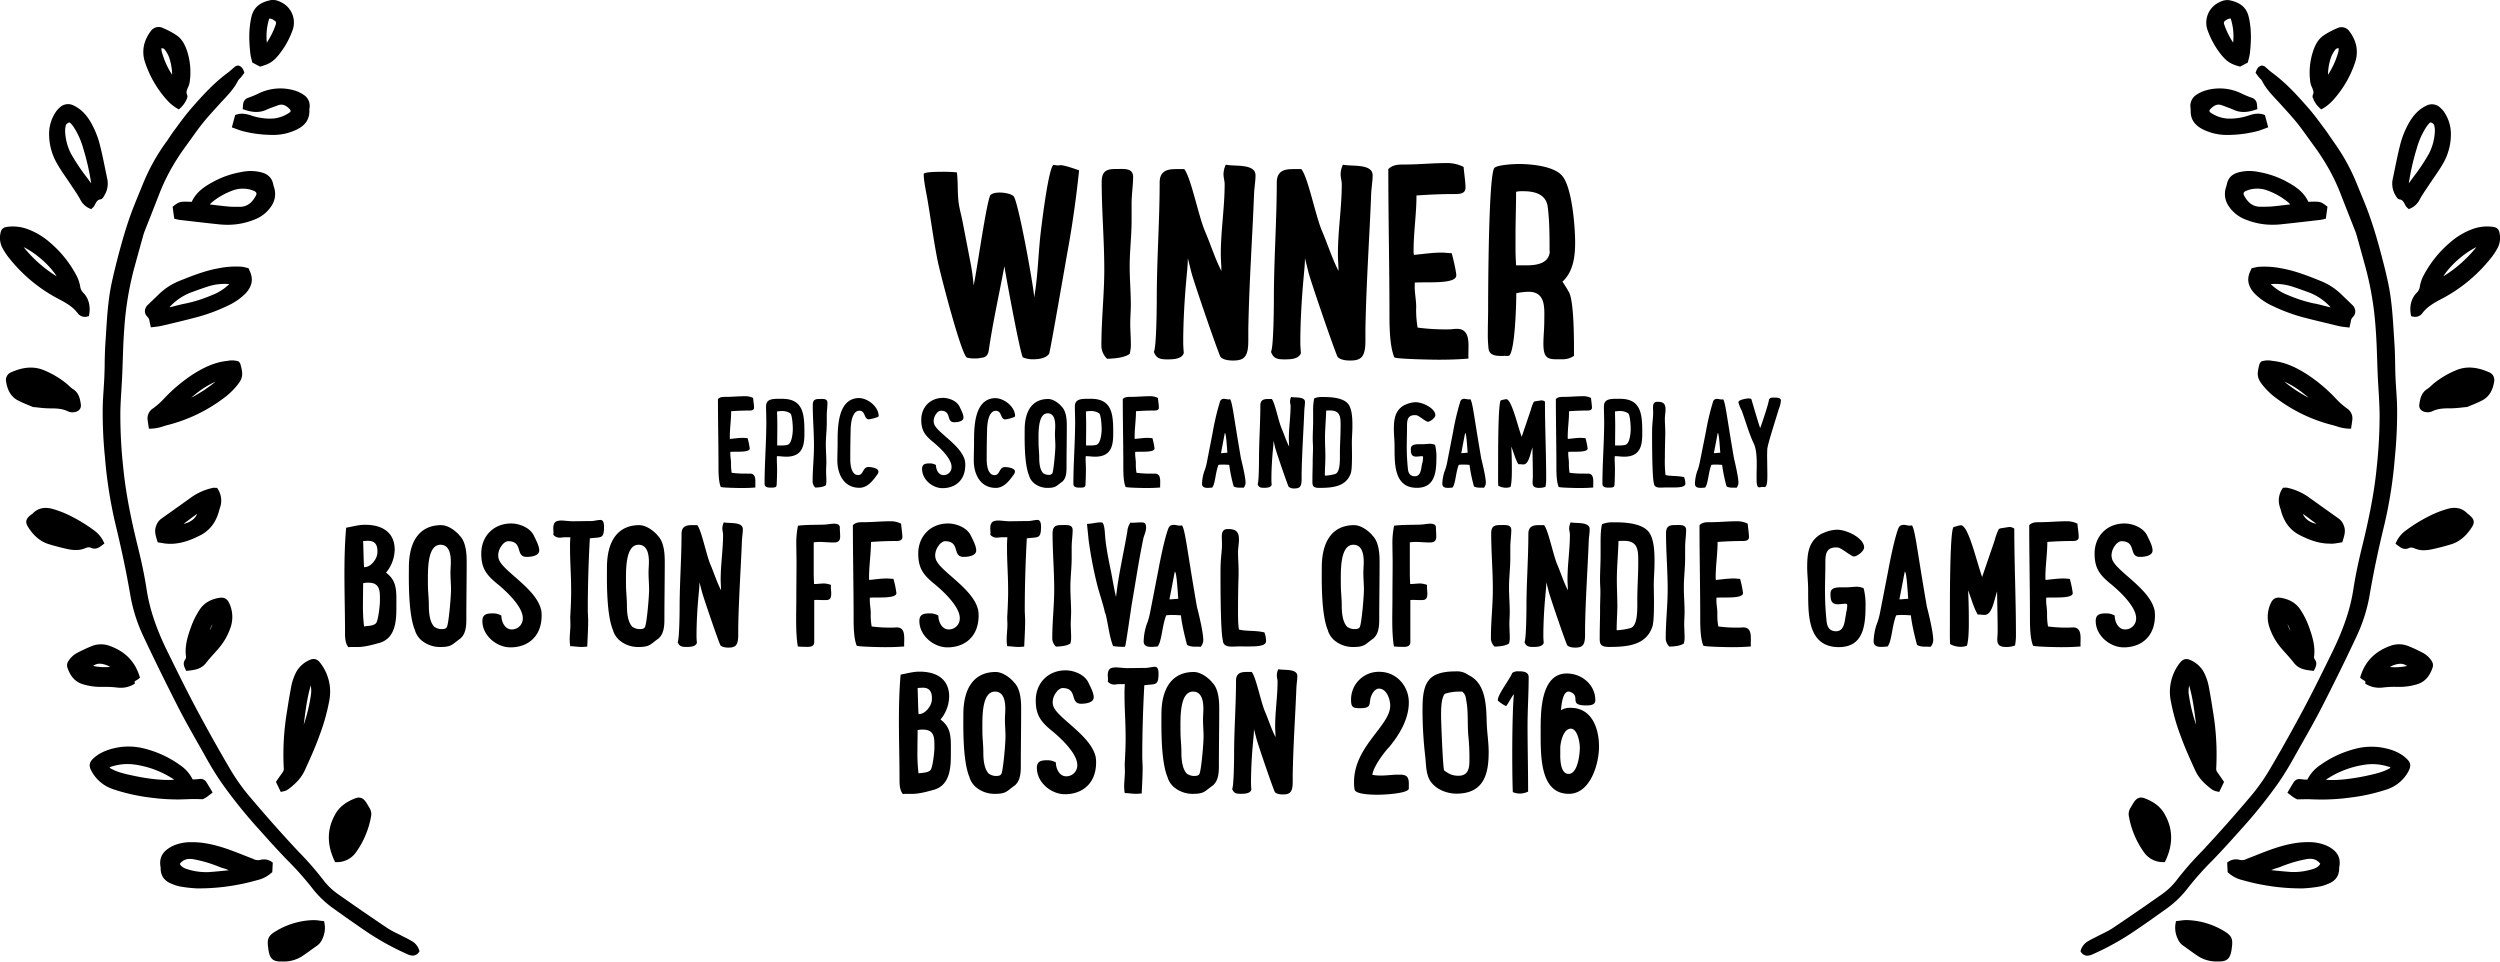 <svg id="Boston_FIG" data-name="Boston FIG" xmlns="http://www.w3.org/2000/svg" viewBox="0 0 1300 500"><title>FKA_BostonFIG_2016_English_Black</title><path d="M263.88,539.22c-1.06-.65-2.18-1.2-3.29-1.76l-1.67-.85c-0.78-.41-1.58-0.81-2.38-1.2a45.64,45.64,0,0,1-5.2-2.86c-7.86-5.28-16.08-10.94-25.13-17.29a34.63,34.63,0,0,1-8.1-7.66,160.18,160.18,0,0,0-11.95-13.79l-2-2.09c-8-8.57-16.19-17.85-24.42-27.57a102.32,102.32,0,0,1-10-14.09c-6-10.21-12-20.91-17.81-31.81-5.18-9.72-10.1-19.8-15-29.73-5.72-11.71-9.12-21.86-10.68-31.95-1-6.63-2.45-13.64-4.37-21.45-3-12.14-6.25-26.57-7.75-41.54a254.21,254.21,0,0,1-1.55-28c0-4.5.32-9.08,0.59-13.51l0.16-2.67c0.24-4.08.37-8.17,0.51-12.26,0.18-5.46.37-11.1,0.81-16.64a164.73,164.73,0,0,1,5.13-31.08q2.31-8.41,4.65-16.82a30.17,30.17,0,0,1,1-2.92q1.41-3.61,2.84-7.2c1.58-4,3.16-8,4.7-12a103.61,103.61,0,0,1,9.31-18.15c1.71-2.71,3.63-5.35,5.49-7.92l2.38-3.3c1.83-2.55,3.72-5.19,5.73-7.64,2.16-2.64,4.5-5.22,6.77-7.72l1.86-2.06c0.62-.68,1.25-1.36,1.87-2,2.7-2.9,5.48-5.9,7.35-9.66a5,5,0,0,1,.92-1.13c0.25-.26.51-0.52,0.73-0.8,0.35-.43.67-0.88,1-1.31l0.7-.94-0.17-.5c-0.48-1.36-1.14-2.84-2.91-3.24l-0.26-.06-0.56.16a2,2,0,0,0-.91.39c-0.5.41-1,.84-1.47,1.27-0.79.69-1.57,1.38-2.41,2-7.3,5.37-13.45,12.18-19.11,18.7-2.54,2.92-4.87,6.08-7.12,9.13l-1.64,2.22c-0.89,1.19-1.71,2.43-2.54,3.67-0.64,1-1.28,1.93-2,2.87a103.61,103.61,0,0,0-11.73,21.36q-0.84,2.09-1.71,4.18c-1.37,3.33-2.78,6.77-4.07,10.2-1.35,3.62-2.66,7.57-4,12.1-1.5,5-2.81,10-3.89,14.19-1,4-1.9,7.72-2.63,11.25-1.74,8.38-2.27,17-2.79,25.33-0.12,1.85-.23,3.71-0.36,5.56-0.24,3.49-.31,7-0.37,10.48,0,2.33-.09,4.66-0.18,7-0.09,2.15-.23,4.31-0.37,6.46-0.19,2.81-.38,5.72-0.45,8.6a230.34,230.34,0,0,0,1.15,26.65A234.48,234.48,0,0,0,110,322.4c3.16,13,5.69,25,7.72,36.8a83.75,83.75,0,0,0,6.7,21.4c5.54,11.77,11.6,24.12,18,36.7,3.61,7.07,7.59,14.08,11.45,20.86l2.71,4.79A162.68,162.68,0,0,0,165.17,457a257.36,257.36,0,0,0,18.36,23l1,1.1c4.88,5.46,9.94,11.11,15.14,16.45A158.1,158.1,0,0,1,212,511.38a52.33,52.33,0,0,0,10.93,10.71c6.48,4.64,11.74,8.33,16.57,11.62a137.35,137.35,0,0,0,22.64,12.6,6.31,6.31,0,0,0,2.47.6,3.91,3.91,0,0,0,3.3-1.91l0.26-.37L268,544.2A8.25,8.25,0,0,0,263.88,539.22Z" transform="translate(-50 -50)"/><path d="M204.18,399.2a27.59,27.59,0,0,0-2.87,8.52c-0.67,3.5-1.31,7.25-2.05,12.14a135,135,0,0,0-1.71,29.4,3.23,3.23,0,0,1-.56,2.32c-0.71,1-1.38,1.93-2.13,3l-1.37,2,2.51,5.22,1.29-.29a5.52,5.52,0,0,0,1-.26,6.82,6.82,0,0,0,1.63-.85c3.11-2.34,6.57-5.37,8.66-10l0.53-1.18c2.4-5.3,4.88-10.79,6.88-16.39a106,106,0,0,0,5.23-18.44,24.41,24.41,0,0,0-4.78-19.8c-1.5-1.92-3.25-2.39-5.34-1.43A14.41,14.41,0,0,0,204.18,399.2Zm3.76,27.71,0.12-.94c0.82-6.54,1.66-13.28,3.56-19.66l0,0.37a15.07,15.07,0,0,1,.17,3.84A86.7,86.7,0,0,1,207.94,426.91Z" transform="translate(-50 -50)"/><path d="M148.75,465.53c1.35-.06,2.74,0,4.22,0l2.26,0.06h0.27l0.6-.33c0.42-.23,1-0.52,1.46-0.86s1-.72,1.53-1.15l1.48-1.15-1.34-2.24c-0.64-1.08-1.25-2.11-1.89-3.11a3.5,3.5,0,0,0-3.67-1.68,26.34,26.34,0,0,1-2.69.23l-0.79,0a19.48,19.48,0,0,0-6.56-7.44,54.25,54.25,0,0,0-18.17-8.51,33,33,0,0,0-14.16-.68c-5.32,1-9.23,2.64-12.32,5.32-2.61,2.27-3,4.12-1.33,7.1a19.73,19.73,0,0,0,11.26,9.32A97.75,97.75,0,0,0,128,464.72a109.79,109.79,0,0,0,14.69,1Q145.67,465.67,148.75,465.53Zm-8.23-10.08c-5.07.46-13-.31-21.52-2.16l-0.26-.06c-4.07-.88-8.27-1.8-11.8-4a1.33,1.33,0,0,1,1-.57A26.51,26.51,0,0,1,120,447.57a49,49,0,0,1,19.85,7.37C140.06,455.09,140.28,455.26,140.52,455.45Z" transform="translate(-50 -50)"/><path d="M80,205.22c4.32,2.25,7.83,4.24,10.4,7.63a4.54,4.54,0,0,0,3.71,1.92,5.66,5.66,0,0,0,1.53-.22l0.59-.17,0.11-.6c0.86-4.52-.25-8.72-3-11.51a5.43,5.43,0,0,1-1.62-3.2,19.14,19.14,0,0,0-1.8-5.5,58.28,58.28,0,0,0-14-17.52,37.15,37.15,0,0,0-11.82-7,22.18,22.18,0,0,0-10.18-1.11c-2.31.27-3.35,1.26-3.71,3.51A11.26,11.26,0,0,0,51.3,179a35.7,35.7,0,0,0,2.86,4.45A80.27,80.27,0,0,0,80,205.22ZM62.3,178.52c6.22,2.94,13.89,9.74,17.16,15.18A68.07,68.07,0,0,1,62.3,178.52Z" transform="translate(-50 -50)"/><path d="M191.59,503.55l0.25-5-0.44-.31a7,7,0,0,0-6.09-1.08,5.22,5.22,0,0,1-3.56-.48c-0.65-.3-1.31-0.55-2-0.79l-2.2-.86c-6.42-2.56-13.07-5.21-20.09-6.42a41.93,41.93,0,0,0-8.06-.67,22.31,22.31,0,0,0-9.67,2c-5.25,2.64-7.16,6.09-6.2,11.18a3.86,3.86,0,0,1,0,.63c0.09,3.75,2,6.37,5.64,7.79l0.61,0.24a18.06,18.06,0,0,0,3.71,1.17,69.28,69.28,0,0,0,8.77,1q1.26,0,2.55,0a107.48,107.48,0,0,0,18.93-1.92c3.86-.68,7.63-1.69,10.49-2.48a16.58,16.58,0,0,0,7-3.75Zm-22.77-1c-3.27.34-6.55,0.67-9.83,0.92a32.21,32.21,0,0,1-11-1.31c-2-.53-3.52-1.25-4.52-2.91,1.72-2.25,4-3,7.21-2.43a67.83,67.83,0,0,1,13.48,4c0.64,0.26,1.31.46,2,.67a16,16,0,0,1,2.86,1.08Z" transform="translate(-50 -50)"/><path d="M180.12,191.52l-0.9-2.06-0.49-.11-1-.25a12.37,12.37,0,0,0-2-.4,45.48,45.48,0,0,0-12.06.8c-6.87,1.24-13.18,3.67-20.12,6.47a33.2,33.2,0,0,0-10.91,7c-1.08,1.07-2.18,2.12-3.28,3.17l-2.41,2.32a4.75,4.75,0,0,0-1.61,3.3,4.1,4.1,0,0,0,1.28,2.93,3.5,3.5,0,0,1,1.09,2.13c0.07,0.44.17,0.88,0.31,1.49l0.43,1.92,0.9-.12,1.52-.18a24.24,24.24,0,0,0,2.77-.42l1-.23c5.37-1.26,10.92-2.55,16.36-4a90.13,90.13,0,0,0,17.29-6.25,31.61,31.61,0,0,0,9.39-6.43C180.95,199.07,181.78,195.42,180.12,191.52Zm-38.3,17.39c-1,.25-1.93.49-2.9,0.72-0.27.06-.54,0.11-0.84,0.16a29.38,29.38,0,0,1,12-8l0.41-.15c2.54-.92,5.17-1.88,7.78-2.7a28,28,0,0,1,8.51-1.32q1.19,0,2.41.1a1.35,1.35,0,0,1-.16.21,26.58,26.58,0,0,1-9,5.61,72.21,72.21,0,0,1-13.37,4.26C145,208.09,143.42,208.5,141.82,208.91Z" transform="translate(-50 -50)"/><path d="M191,157.34a11.09,11.09,0,0,0,1.52-9.88,16.8,16.8,0,0,1-.49-1.8c-0.63-3.08-2.65-5.1-6-6a22.45,22.45,0,0,0-10.25-.25,47.69,47.69,0,0,0-13.4,4.33c-5.24,2.72-10.15,5.64-12.68,11.22-6.08-.24-6.44-0.17-9.49,2.2l-0.45.35,0.84,6.23,1.45,0.33a12.14,12.14,0,0,0,1.43.29l4.62,0.53c5.28,0.61,10.55,1.23,15.83,1.77a41.92,41.92,0,0,0,4.33.23,36.71,36.71,0,0,0,14-2.69A18.19,18.19,0,0,0,191,157.34Zm-7.66-7a2.4,2.4,0,0,1-.44,1.68c-2.06,3.77-4.8,5.67-8.59,5.51l-1.47,0c-1.45,0-2.94,0-4.38-.16-2.44-.23-4.88-0.52-7.58-0.85l-1.79-.21a15.29,15.29,0,0,1,1.36-1.32,37.11,37.11,0,0,1,10.72-6,15.09,15.09,0,0,1,7.33-.73,12.77,12.77,0,0,1,3.5,1A2.37,2.37,0,0,1,183.32,150.33Z" transform="translate(-50 -50)"/><path d="M84.3,142.28c0.78,1.14,1.56,2.28,2.32,3.43l1.33,2c1.29,1.92,2.63,3.89,3.73,5.93a9.83,9.83,0,0,0,5.17,4.87l0.6,0.24,0.46-.46,0.34-.31A3.28,3.28,0,0,0,99,157.1l0.37-.7c0.81-1.56,1.38-2.53,2.87-2.73,1-.13,1.56-1.18,2-2a11.75,11.75,0,0,0,1.62-8.27c-0.42-2-.82-3.93-1.22-5.89-0.8-3.93-1.63-8-2.64-11.94a46.54,46.54,0,0,0-4.8-12c-2.44-4.17-5.22-6.9-8.73-8.61a6.22,6.22,0,0,0-7.59,1.14,10.16,10.16,0,0,0-1.75,1.95,20.46,20.46,0,0,0-3.55,10.07,30.4,30.4,0,0,0,4.26,17.23C81.21,137.78,82.78,140.07,84.3,142.28ZM83.86,118a8.77,8.77,0,0,1,.17-1.8l0.12-.77A2,2,0,0,1,85.31,114a1.56,1.56,0,0,1,.79-0.3,0.66,0.66,0,0,1,.5.26,16,16,0,0,1,1.85,2.32,39.36,39.36,0,0,1,4.73,10.55,126.16,126.16,0,0,1,4.25,18.54q-1.17-1.62-2.37-3.23a101.42,101.42,0,0,1-8.21-12.34A28,28,0,0,1,83.86,118Z" transform="translate(-50 -50)"/><path d="M175,239.28a2,2,0,0,0-.53-0.84l-0.37-.45-0.25-.1a10.88,10.88,0,0,0-5.47-.25l-0.74.09c-6.85.8-12.61,4-16.86,6.62a83,83,0,0,0-15.37,12.81,38.82,38.82,0,0,1-5.74,5.14,6.14,6.14,0,0,0-2.87,6.31c0.08,0.7.19,1.39,0.31,2.19l0.32,2.12h0.85a22.37,22.37,0,0,0,6.75-1.28c0.79-.24,1.56-0.48,2.35-0.67a81.72,81.72,0,0,0,28.76-13.8,36.88,36.88,0,0,0,6.29-5.75C176.28,247,176.67,245.17,175,239.28Zm-12.95,9.18c-0.19.18-.39,0.35-0.61,0.53a72.56,72.56,0,0,1-12,7.81c0.6-.56,1.41-1.23,2.56-2.13A45.52,45.52,0,0,1,162.09,248.46Z" transform="translate(-50 -50)"/><path d="M136.47,101.63a22.73,22.73,0,0,0,5.92,4.92L143,106.9l0.53-.49a13.51,13.51,0,0,0,3.73-5.29,2.39,2.39,0,0,0,.06-1.8c-0.65-1.31-.22-2.4.53-4.08l0.15-.32a9.87,9.87,0,0,0,.73-3,35.38,35.38,0,0,0-1.41-15.26c-0.9-2.73-2.34-6.15-5.5-8.31a41.77,41.77,0,0,0-7.11-3.78,4.94,4.94,0,0,0-6.41,1.79A18.92,18.92,0,0,0,125,73.08a16.6,16.6,0,0,0,.49,9.5A55.29,55.29,0,0,0,136.47,101.63Zm-2.55-26.51a1.86,1.86,0,0,1,1.94.95,15,15,0,0,1,2,3.55,29.14,29.14,0,0,1,1.65,9.26,41.67,41.67,0,0,1-5-10.66A9.21,9.21,0,0,1,133.91,75.12Z" transform="translate(-50 -50)"/><path d="M67,261.59l0.31,0.08c1,0.08,1.92.18,2.84,0.28a51.49,51.49,0,0,0,5.88.41c3.07,0,6.27.07,9.19,1.48a5.43,5.43,0,0,0,2.41.57,6.39,6.39,0,0,0,1.27-.13c2.33-.47,3.46-2,3.12-4.15-0.41-2.6-.92-5.83-4.06-7.81a15.48,15.48,0,0,1-2.19-1.8c-0.44-.4-0.87-0.81-1.33-1.18a47.35,47.35,0,0,0-11-6.58c-5.35-2.38-10.94-2.13-17.59.8a4.28,4.28,0,0,0-2.67,4.9c0.73,4.76,2.74,8,6.16,9.76a59.52,59.52,0,0,0,5.51,2.47C65.52,261,66.26,261.28,67,261.59Z" transform="translate(-50 -50)"/><path d="M103.72,407.19a47.43,47.43,0,0,1,6.7.28,17.42,17.42,0,0,0,2.36.17,13.12,13.12,0,0,0,6.75-1.79l0.59-.34-0.11-.67c-0.07-.43,0-0.56,1-1.14a8.28,8.28,0,0,0,1.3-.89l0.48-.42-0.19-.61c-2.47-8-7.72-13.24-16.05-16.09a12.91,12.91,0,0,0-9.21.44,74.38,74.38,0,0,0-6.9,3.22,11.78,11.78,0,0,0-4.77,4.26A3.93,3.93,0,0,0,85,397c1.16,3.38,3.16,7.45,8.42,8.9a31.28,31.28,0,0,0,8,1.26h2.26Zm-5.3-10.9a5.63,5.63,0,0,1,3.84-1.15,11.86,11.86,0,0,1,5,1.66A29.45,29.45,0,0,1,98.42,396.29Z" transform="translate(-50 -50)"/><path d="M176.32,105.25l-0.13,1.5,0.73,0.25c3.36,1.14,7.35,2,11.55.11,1.66-.77,3.44-1.41,5.16-2l1-.37c2.12-.78,3.91-0.17,6,2a1.43,1.43,0,0,1,.5,1,1.38,1.38,0,0,1-.66.84,17.54,17.54,0,0,1-9.1,3.1A30.71,30.71,0,0,1,180.46,110c-2.21-.7-4.8-1.37-7.69-0.34l-0.49.17-1.71,6.4,0.85,0.31L173,117.1c1,0.4,2,.76,2.92,1a61.55,61.55,0,0,0,13.49,2c0.72,0,1.42.06,2.11,0.06a27.88,27.88,0,0,0,13.36-3.08c3.92-2.08,5.88-5,6-8.9V107.9c0-.67,0-1.33.11-2a6.72,6.72,0,0,0-3.21-6.67,16.36,16.36,0,0,0-4.52-2.15,25.92,25.92,0,0,0-19.16,1.7,52.14,52.14,0,0,1-5,2.06,3.7,3.7,0,0,0-2.62,3C176.39,104.29,176.36,104.74,176.32,105.25Z" transform="translate(-50 -50)"/><path d="M161.27,321.87a22.72,22.72,0,0,0,2.67-6.38c0.2-.65.39-1.3,0.61-1.95a11,11,0,0,0-1.4-9.41l-0.27-.45-0.52,0-0.44,0a3.08,3.08,0,0,0-1.15,0,30.42,30.42,0,0,0-10.86,4.62q-8.06,5.77-16.14,11.5a7.5,7.5,0,0,0-2.55,3.58c-1.06,2.58-.35,4.9.4,7.37L132,332l0.61,0.1,1.3,0.22c0.94,0.16,1.84.32,2.75,0.39q1,0.08,1.89.08c6.16,0,11.54-2.33,16.05-4.66A18.08,18.08,0,0,0,161.27,321.87Zm-8.76-4.66a7.71,7.71,0,0,1-2.17,2.94,10.38,10.38,0,0,1-4.9,2.23c1.17-.82,2.27-1.65,3.34-2.46C150,319,151.26,318.06,152.51,317.22Z" transform="translate(-50 -50)"/><path d="M146.82,398.86l0.69-.07c3.51-.37,7.13-0.74,9.76-4.2,1.24-1.62,2.63-3.18,4-4.69,0.82-.92,1.64-1.83,2.44-2.77a32.41,32.41,0,0,0,6.21-10.95,16.73,16.73,0,0,0-.61-12.29c-1.15-2.59-2.72-3.45-5.43-3-4.57.78-8,2.89-10.17,6.3a42.58,42.58,0,0,0-4.18,8.3c-1.84,5.05-3.44,10-2.88,15.49a2.34,2.34,0,0,1-.3,1.91c-1.5,1.89-.56,3.81.18,5.35Zm12.2-21a18.69,18.69,0,0,1,1.47-3.31A13.87,13.87,0,0,1,159,377.86Z" transform="translate(-50 -50)"/><path d="M89.6,336a11.43,11.43,0,0,0,4.53-.87c1.32-.56,2.23-0.75,3.28-0.22a4.35,4.35,0,0,0,4.33-.45c0.4-.24.78-0.52,1.23-0.85l1.33-1L104,332a15.39,15.39,0,0,0-5.23-6.31,81.93,81.93,0,0,0-14.44-8.52,53.79,53.79,0,0,0-6.79-2.47c-4.25-1.26-7.78-.5-10.5,2.27a5.89,5.89,0,0,1-.79.63c-0.24.17-.47,0.34-0.7,0.53-2.13,1.79-2.44,3.5-1.06,5.72,3,4.81,6.57,7.8,10.91,9.12,3.74,1.14,7.15,2,10.41,2.68A19.28,19.28,0,0,0,89.6,336Z" transform="translate(-50 -50)"/><path d="M180.77,80.8c0.11,0.43.22,0.85,0.31,1.26l0.1,0.44,4,2.13,0.38-.1c4.45-1.19,6.55-2.53,9.38-6a44,44,0,0,0,7.39-13.39,11.75,11.75,0,0,0-4.46-13c-2.12-1.35-4.66-2.65-7.44-2-3.76.86-8.27,2.61-9.66,8.55-1.63,6.93-1.19,13.69-.63,18.8A23.13,23.13,0,0,0,180.77,80.8ZM190,59.68a3.44,3.44,0,0,1,2.26.73c1.41,0.84,1.52,1.14,1,2.74a41.49,41.49,0,0,1-4.49,9A30.22,30.22,0,0,1,190,59.68Z" transform="translate(-50 -50)"/><path d="M224,497.74l0.27,0.57h0.63a12,12,0,0,0,10.27-5.19,45.79,45.79,0,0,0,7.77-18.5,6.13,6.13,0,0,0-.79-4.49c-0.24-.39-0.47-0.78-0.71-1.18-0.37-.64-0.75-1.28-1.17-1.9-1.5-2.19-3.27-2.8-5.58-1.9-4.94,1.91-8.2,4.49-10.26,8.09C220,481,219.86,489,224,497.74Z" transform="translate(-50 -50)"/><path d="M218.5,529l-0.74-.08c-0.52-.05-1-0.12-1.53-0.19a21.19,21.19,0,0,0-3.35-.27,39.6,39.6,0,0,0-19.22,5.62c-4.17,2.44-4.95,4.15-4.14,9.17l0,0.27c0.07,0.44.14,0.88,0.23,1.32,0.69,3.55,2.26,5,5.61,5.14q0.74,0,1.44,0A17.58,17.58,0,0,0,207,547.3c2.27-1.51,4.49-3.13,6.65-4.7l1.44-1a8.34,8.34,0,0,0,2.59-3.47,13.19,13.19,0,0,0,1-8.37Z" transform="translate(-50 -50)"/><path d="M1188,511.38a158.1,158.1,0,0,1,12.32-13.8c5.21-5.34,10.26-11,15.14-16.45l1-1.1a257.36,257.36,0,0,0,18.36-23,162.68,162.68,0,0,0,8.57-14.05l2.71-4.79c3.85-6.78,7.84-13.79,11.45-20.86,6.43-12.58,12.49-24.92,18-36.7a83.83,83.83,0,0,0,6.7-21.4c2-11.77,4.56-23.81,7.72-36.8a234.48,234.48,0,0,0,5.36-34.6,230.34,230.34,0,0,0,1.15-26.65c-0.07-2.88-.26-5.79-0.45-8.6-0.14-2.15-.29-4.31-0.37-6.46-0.1-2.33-.14-4.65-0.18-7-0.07-3.44-.13-7-0.37-10.48-0.13-1.85-.24-3.71-0.36-5.56-0.52-8.33-1.06-17-2.79-25.33-0.73-3.53-1.59-7.2-2.63-11.25-1.09-4.2-2.39-9.18-3.89-14.19-1.35-4.52-2.67-8.48-4-12.1-1.28-3.43-2.7-6.87-4.07-10.2q-0.86-2.09-1.71-4.18A103.61,103.61,0,0,0,1264,124.47c-0.67-.94-1.31-1.91-2-2.87-0.83-1.24-1.65-2.48-2.54-3.67l-1.64-2.22c-2.25-3.05-4.59-6.21-7.12-9.13-5.67-6.51-11.81-13.33-19.11-18.7-0.84-.62-1.63-1.31-2.41-2-0.49-.43-1-0.86-1.47-1.27a2,2,0,0,0-.91-0.39l-0.56-.16-0.26.06c-1.77.39-2.43,1.88-2.91,3.24l-0.17.5,0.7,0.94c0.31,0.43.64,0.88,1,1.31,0.22,0.28.48,0.54,0.73,0.8a5,5,0,0,1,.92,1.13c1.86,3.75,4.65,6.75,7.35,9.65,0.63,0.68,1.25,1.35,1.87,2l1.86,2.06c2.26,2.5,4.6,5.08,6.77,7.72,2,2.45,3.9,5.09,5.73,7.64l2.38,3.3c1.86,2.56,3.78,5.21,5.49,7.92A103.56,103.56,0,0,1,1267,150.5c1.54,4,3.12,8,4.7,12q1.43,3.6,2.84,7.2a30.17,30.17,0,0,1,1,2.92q2.35,8.4,4.65,16.82a164.73,164.73,0,0,1,5.13,31.08c0.44,5.53.63,11.17,0.81,16.63,0.13,4.09.27,8.18,0.51,12.27l0.16,2.67c0.27,4.43.54,9,.59,13.51a254.21,254.21,0,0,1-1.55,28c-1.51,15-4.77,29.4-7.75,41.54-1.92,7.8-3.35,14.82-4.37,21.45-1.56,10.09-5,20.24-10.77,32.15-4.77,9.74-9.69,19.81-14.87,29.54-5.81,10.9-11.8,21.6-17.81,31.81a102.32,102.32,0,0,1-10,14.09c-8.22,9.72-16.44,19-24.42,27.57l-2,2.09a160.18,160.18,0,0,0-11.95,13.79,34.63,34.63,0,0,1-8.1,7.66c-9,6.35-17.27,12-25.13,17.29a45.64,45.64,0,0,1-5.2,2.86c-0.8.4-1.6,0.79-2.38,1.2l-1.67.85c-1.12.56-2.23,1.11-3.3,1.76a8.26,8.26,0,0,0-4.15,5l-0.11.43,0.26,0.37a3.91,3.91,0,0,0,3.3,1.91,6.31,6.31,0,0,0,2.47-.6,137.24,137.24,0,0,0,22.63-12.6c4.89-3.32,10-6.91,16.57-11.62A52.33,52.33,0,0,0,1188,511.38Z" transform="translate(-50 -50)"/><path d="M1184,432.84c2,5.6,4.49,11.08,6.88,16.39l0.53,1.18c2.1,4.64,5.56,7.66,8.66,10a6.88,6.88,0,0,0,1.63.85,5.61,5.61,0,0,0,1,.26l1.29,0.29,2.51-5.22-1.37-2c-0.75-1.08-1.42-2.06-2.12-3a3.23,3.23,0,0,1-.56-2.32,135,135,0,0,0-1.71-29.4c-0.75-4.89-1.38-8.63-2.05-12.14a27.59,27.59,0,0,0-2.87-8.52,14.41,14.41,0,0,0-6.9-6c-2.09-1-3.84-.5-5.34,1.43a24.41,24.41,0,0,0-4.78,19.8A106,106,0,0,0,1184,432.84Zm4.31-26.16,0-.37c1.9,6.38,2.74,13.12,3.56,19.66l0.12,0.94a86.7,86.7,0,0,1-3.9-16.39A15.07,15.07,0,0,1,1188.33,406.68Z" transform="translate(-50 -50)"/><path d="M1288.72,438.76a33,33,0,0,0-14.16.68,54.25,54.25,0,0,0-18.17,8.51,19.48,19.48,0,0,0-6.56,7.44l-0.79,0a26.34,26.34,0,0,1-2.69-.23,3.51,3.51,0,0,0-3.67,1.68c-0.64,1-1.25,2-1.89,3.11l-1.34,2.24,1.48,1.15c0.53,0.42,1,.8,1.52,1.15s1,0.63,1.46.86l0.6,0.33h0.27l2.26-.06c1.47,0,2.86-.09,4.22,0q3.08,0.14,6,.14a110.45,110.45,0,0,0,14.69-1,97.88,97.88,0,0,0,19.12-4.23,19.72,19.72,0,0,0,11.26-9.32c1.63-3,1.29-4.83-1.33-7.1C1298,441.4,1294,439.71,1288.72,438.76Zm4.34,10.5c-3.53,2.18-7.73,3.09-11.81,4l-0.26.06c-8.51,1.85-16.43,2.64-21.52,2.16,0.24-.19.46-0.35,0.7-0.51a49,49,0,0,1,19.85-7.37,26.5,26.5,0,0,1,12.05,1.11A1.32,1.32,0,0,1,1293.06,449.25Z" transform="translate(-50 -50)"/><path d="M1349.81,171.44c-0.35-2.26-1.4-3.24-3.71-3.51a22.24,22.24,0,0,0-10.18,1.11,37.15,37.15,0,0,0-11.82,7,58.28,58.28,0,0,0-14,17.52,19.14,19.14,0,0,0-1.8,5.5,5.43,5.43,0,0,1-1.62,3.2c-2.79,2.79-3.89,7-3,11.51l0.11,0.6,0.59,0.17a5.65,5.65,0,0,0,1.53.22,4.54,4.54,0,0,0,3.71-1.92c2.57-3.39,6.08-5.38,10.4-7.63a80.27,80.27,0,0,0,25.85-21.76,35.38,35.38,0,0,0,2.86-4.45A11.28,11.28,0,0,0,1349.81,171.44Zm-12.1,7.08a68,68,0,0,1-17.16,15.19C1323.81,188.26,1331.48,181.46,1337.7,178.52Z" transform="translate(-50 -50)"/><path d="M1260.25,489.92a22.32,22.32,0,0,0-9.67-2,42,42,0,0,0-8.06.67c-7,1.21-13.67,3.85-20.09,6.42l-2.2.86c-0.66.25-1.33,0.5-2,.79a5.19,5.19,0,0,1-3.56.48,7,7,0,0,0-6.1,1.08l-0.44.31,0.25,5,0.3,0.27a16.58,16.58,0,0,0,7,3.75c2.86,0.8,6.63,1.8,10.49,2.48a107.5,107.5,0,0,0,18.93,1.92q1.29,0,2.55,0a69.35,69.35,0,0,0,8.77-1,18.08,18.08,0,0,0,3.71-1.17l0.61-.24c3.65-1.42,5.54-4,5.64-7.79a3.76,3.76,0,0,1,0-.63C1267.41,496,1265.5,492.56,1260.25,489.92ZM1231,502.51a16,16,0,0,1,2.86-1.08c0.67-.21,1.34-0.41,2-0.67a67.83,67.83,0,0,1,13.48-4c3.23-.57,5.49.18,7.21,2.43-1,1.66-2.54,2.38-4.52,2.91a32.51,32.51,0,0,1-11,1.31c-3.28-.25-6.56-0.58-9.83-0.92Z" transform="translate(-50 -50)"/><path d="M1274.75,211.81a4.74,4.74,0,0,0-1.61-3.3l-2.41-2.32c-1.1-1.05-2.19-2.11-3.28-3.17a33.2,33.2,0,0,0-10.91-7c-6.94-2.81-13.25-5.23-20.12-6.47a45.41,45.41,0,0,0-12.06-.8,12.55,12.55,0,0,0-2,.4l-1.05.26-0.49.11-0.9,2.05c-1.66,3.9-.83,7.55,2.56,11.15a31.61,31.61,0,0,0,9.39,6.43,90.1,90.1,0,0,0,17.29,6.25c5.43,1.4,11,2.69,16.36,4l1,0.23a24.3,24.3,0,0,0,2.77.42l1.52,0.18,0.9,0.12,0.43-1.92c0.14-.6.24-1,0.31-1.48a3.5,3.5,0,0,1,1.09-2.13A4.1,4.1,0,0,0,1274.75,211.81Zm-21.39-4a72.32,72.32,0,0,1-13.37-4.26,26.58,26.58,0,0,1-9-5.61,1.35,1.35,0,0,1-.16-0.21,28.17,28.17,0,0,1,10.92,1.22c2.61,0.83,5.24,1.78,7.78,2.7l0.41,0.15a29.38,29.38,0,0,1,12,8c-0.3,0-.57-0.09-0.84-0.16-1-.23-1.93-0.47-2.9-0.72C1256.58,208.5,1255,208.09,1253.35,207.78Z" transform="translate(-50 -50)"/><path d="M1250.33,154.94c-2.54-5.58-7.44-8.49-12.68-11.22a47.69,47.69,0,0,0-13.4-4.33,22.46,22.46,0,0,0-10.25.25c-3.35.91-5.37,2.93-6,6a16.93,16.93,0,0,1-.49,1.8,11.09,11.09,0,0,0,1.52,9.89,18.19,18.19,0,0,0,8.75,6.85,36.7,36.7,0,0,0,14,2.69,42,42,0,0,0,4.33-.23c5.28-.55,10.56-1.16,15.83-1.77l4.62-.53h0a11.79,11.79,0,0,0,1.43-.29l1.45-.33,0.84-6.23-0.45-.35C1256.77,154.77,1256.42,154.71,1250.33,154.94Zm-9.4,1.34-1.79.21c-2.7.33-5.14,0.62-7.58,0.85-1.44.13-2.93,0.15-4.38,0.16l-1.47,0c-3.76.11-6.53-1.73-8.59-5.5a2.41,2.41,0,0,1-.44-1.68,2.37,2.37,0,0,1,1.35-1.07,12.78,12.78,0,0,1,3.5-1,16.44,16.44,0,0,1,2.26-.16,14.67,14.67,0,0,1,5.07.88,37.11,37.11,0,0,1,10.72,6A15.29,15.29,0,0,1,1240.94,156.28Z" transform="translate(-50 -50)"/><path d="M1297.75,153.68c1.49,0.2,2.06,1.17,2.87,2.73l0.37,0.7a3.28,3.28,0,0,0,.75.86l0.34,0.31,0.46,0.46,0.6-.24a9.82,9.82,0,0,0,5.16-4.87c1.1-2,2.44-4,3.73-5.92,0.45-.67.9-1.33,1.34-2,0.76-1.15,1.54-2.29,2.32-3.43,1.52-2.21,3.09-4.49,4.47-6.85a30.4,30.4,0,0,0,4.26-17.23,20.45,20.45,0,0,0-3.55-10.07,10.09,10.09,0,0,0-1.75-1.95,6.22,6.22,0,0,0-7.59-1.14c-3.51,1.7-6.28,4.44-8.73,8.61a46.54,46.54,0,0,0-4.8,12c-1,4-1.84,8-2.64,11.94-0.4,2-.8,3.93-1.22,5.89a11.75,11.75,0,0,0,1.62,8.27C1296.2,152.5,1296.78,153.55,1297.75,153.68Zm4.83-8.35a126.21,126.21,0,0,1,4.25-18.54,39.36,39.36,0,0,1,4.73-10.55,16,16,0,0,1,1.85-2.32,0.66,0.66,0,0,1,.5-0.26,1.56,1.56,0,0,1,.79.3,2,2,0,0,1,1.15,1.43l0.12,0.77a8.77,8.77,0,0,1,.17,1.8,28,28,0,0,1-3,11.79,101.29,101.29,0,0,1-8.21,12.35Q1303.76,143.71,1302.58,145.33Z" transform="translate(-50 -50)"/><path d="M1272.54,272.92l0.32-2.12c0.12-.8.23-1.49,0.31-2.19a6.14,6.14,0,0,0-2.87-6.31,38.82,38.82,0,0,1-5.74-5.14,83,83,0,0,0-15.38-12.81c-4.25-2.66-10-5.82-16.86-6.62l-0.75-.09a10.88,10.88,0,0,0-5.47.25l-0.25.1-0.37.45a2,2,0,0,0-.53.84c-1.63,5.88-1.25,7.7,2.58,12.14a36.94,36.94,0,0,0,6.29,5.75,81.74,81.74,0,0,0,28.76,13.8c0.79,0.19,1.56.43,2.35,0.67a22.37,22.37,0,0,0,6.75,1.28h0.85Zm-22.06-16.12a72.56,72.56,0,0,1-12-7.81c-0.22-.18-0.42-0.36-0.61-0.53a45.57,45.57,0,0,1,10,6.21C1249.07,255.57,1249.88,256.24,1250.48,256.8Z" transform="translate(-50 -50)"/><path d="M1252,94.93l0.15,0.32c0.75,1.67,1.18,2.76.53,4.08a2.4,2.4,0,0,0,.06,1.8l1-.22-0.94.29a13.51,13.51,0,0,0,3.71,5.22l0.53,0.49,0.63-.36a22.73,22.73,0,0,0,5.92-4.92,55.29,55.29,0,0,0,11-19,16.6,16.6,0,0,0,.49-9.5,18.93,18.93,0,0,0-3.29-6.68,4.94,4.94,0,0,0-6.41-1.79,41.66,41.66,0,0,0-7.11,3.78c-3.16,2.16-4.6,5.58-5.5,8.31A35.38,35.38,0,0,0,1251.27,92,9.87,9.87,0,0,0,1252,94.93Zm8.55-6.05a29.15,29.15,0,0,1,1.65-9.26,14.93,14.93,0,0,1,2-3.55,1.85,1.85,0,0,1,1.94-.95,9.21,9.21,0,0,1-.57,3.1A41.61,41.61,0,0,1,1260.55,88.88Z" transform="translate(-50 -50)"/><path d="M1344.24,243.54c-6.67-2.93-12.25-3.19-17.59-.8a47.35,47.35,0,0,0-11,6.58c-0.46.38-.89,0.78-1.33,1.18a15.48,15.48,0,0,1-2.19,1.8c-3.14,2-3.65,5.22-4.06,7.81-0.34,2.18.79,3.69,3.12,4.15a6.41,6.41,0,0,0,1.27.13,5.43,5.43,0,0,0,2.41-.57c2.92-1.41,6.11-1.51,9.19-1.48a52.48,52.48,0,0,0,5.88-.41c0.92-.1,1.86-0.2,2.84-0.28l0.31-.08c0.71-.31,1.45-0.61,2.2-0.92a59.52,59.52,0,0,0,5.51-2.47c3.41-1.81,5.42-5,6.16-9.76A4.28,4.28,0,0,0,1344.24,243.54Z" transform="translate(-50 -50)"/><path d="M1309.59,389.33a74.17,74.17,0,0,0-6.9-3.22,12.92,12.92,0,0,0-9.2-.44c-8.33,2.85-13.58,8.12-16.05,16.09l-0.19.61,0.48,0.42a8.28,8.28,0,0,0,1.3.89c1,0.58,1,.7,1,1.14l-0.11.67,0.59,0.34a13.12,13.12,0,0,0,6.75,1.79,17.42,17.42,0,0,0,2.36-.17,47.39,47.39,0,0,1,6.7-.28h2.26a31.28,31.28,0,0,0,8-1.26c5.26-1.45,7.26-5.52,8.42-8.9a3.93,3.93,0,0,0-.64-3.44A11.78,11.78,0,0,0,1309.59,389.33Zm-8,7a29.55,29.55,0,0,1-8.85.51,11.86,11.86,0,0,1,5-1.66A5.61,5.61,0,0,1,1301.58,396.29Z" transform="translate(-50 -50)"/><path d="M1189.15,108.19c0.11,3.91,2.06,6.82,6,8.9a27.88,27.88,0,0,0,13.36,3.08c0.69,0,1.4,0,2.11-.06a61.55,61.55,0,0,0,13.49-2c0.95-.26,1.87-0.62,2.92-1l1.58-.6,0.85-.31-1.71-6.4-0.49-.17c-2.9-1-5.49-.36-7.69.34a30.74,30.74,0,0,1-10.92,1.71,17.54,17.54,0,0,1-9.1-3.1,1.38,1.38,0,0,1-.66-0.84,1.43,1.43,0,0,1,.5-1c2.08-2.19,3.86-2.8,6-2l1,0.37c1.72,0.63,3.49,1.27,5.16,2,4.2,1.93,8.2,1,11.55-.11l0.73-.25-0.13-1.5c0-.51-0.07-1-0.15-1.41a3.7,3.7,0,0,0-2.62-3,51.92,51.92,0,0,1-5-2.06,25.93,25.93,0,0,0-19.16-1.7,16.4,16.4,0,0,0-4.52,2.15,6.72,6.72,0,0,0-3.2,6.67c0.08,0.66.1,1.33,0.11,2v0.28Z" transform="translate(-50 -50)"/><path d="M1263.33,332.69c0.91-.07,1.81-0.23,2.76-0.39l1.3-.22,0.61-.1,0.39-1.29c0.75-2.46,1.46-4.79.4-7.37a7.5,7.5,0,0,0-2.55-3.58q-8.09-5.73-16.14-11.5a30.41,30.41,0,0,0-10.86-4.63,3.13,3.13,0,0,0-1.14,0l-0.44,0-0.52,0-0.27.45a11,11,0,0,0-1.4,9.41c0.22,0.65.41,1.3,0.61,1.95a22.72,22.72,0,0,0,2.67,6.38,18.07,18.07,0,0,0,6.66,6.23c4.51,2.34,9.89,4.66,16.05,4.66C1262.06,332.76,1262.7,332.74,1263.33,332.69Zm-8.77-10.3a10.4,10.4,0,0,1-4.9-2.23,7.71,7.71,0,0,1-2.17-2.94c1.25,0.84,2.47,1.76,3.73,2.71C1252.29,320.74,1253.39,321.57,1254.56,322.39Z" transform="translate(-50 -50)"/><path d="M1250.49,375.48a42.58,42.58,0,0,0-4.18-8.3c-2.18-3.4-5.59-5.52-10.16-6.3-2.72-.45-4.29.41-5.44,3a16.75,16.75,0,0,0-.61,12.29,32.46,32.46,0,0,0,6.21,10.95c0.79,0.94,1.62,1.85,2.44,2.77,1.35,1.51,2.75,3.07,4,4.69,2.63,3.46,6.26,3.83,9.76,4.2l0.69,0.07,0.3-.62c0.75-1.54,1.68-3.46.18-5.35a2.34,2.34,0,0,1-.3-1.91C1253.93,385.52,1252.33,380.54,1250.49,375.48Zm-9.51,2.38a13.87,13.87,0,0,1-1.47-3.31A18.75,18.75,0,0,1,1241,377.86Z" transform="translate(-50 -50)"/><path d="M1333.8,317.58a5.89,5.89,0,0,1-.79-0.63c-2.72-2.77-6.26-3.53-10.5-2.27a53.71,53.71,0,0,0-6.79,2.47,81.93,81.93,0,0,0-14.44,8.52A15.39,15.39,0,0,0,1296,332l-0.34.74,1.33,1c0.45,0.33.83,0.61,1.23,0.85a4.36,4.36,0,0,0,4.33.45c1-.54,2-0.34,3.28.22a11.43,11.43,0,0,0,4.53.87,19.43,19.43,0,0,0,3.83-.42c3.26-.66,6.66-1.54,10.41-2.68,4.34-1.33,7.91-4.31,10.91-9.12,1.38-2.22,1.06-3.93-1.07-5.72C1334.27,317.92,1334,317.75,1333.8,317.58Z" transform="translate(-50 -50)"/><path d="M1205.11,78.55c2.83,3.45,4.93,4.79,9.38,6l0.38,0.1,4-2.13,0.1-.44c0.09-.41.2-0.83,0.31-1.26a23.13,23.13,0,0,0,.68-3.27c0.56-5.12,1-11.88-.63-18.8-1.39-5.95-5.9-7.7-9.66-8.55-2.78-.64-5.32.66-7.44,2a11.75,11.75,0,0,0-4.46,13A44,44,0,0,0,1205.11,78.55Zm6.11-6.41a41.49,41.49,0,0,1-4.49-9c-0.54-1.6-.43-1.91,1-2.76a3.89,3.89,0,0,1,1.93-.74l0.31,0A30.22,30.22,0,0,1,1211.22,72.14Z" transform="translate(-50 -50)"/><path d="M1164.82,493.11a12,12,0,0,0,10.27,5.19h0.63l0.27-.57c4.15-8.72,4-16.74-.44-24.51-2.06-3.61-5.32-6.18-10.26-8.09-2.31-.9-4.08-0.29-5.58,1.9-0.42.61-.79,1.25-1.17,1.9-0.23.4-.46,0.79-0.71,1.18a6.13,6.13,0,0,0-.79,4.49A45.79,45.79,0,0,0,1164.82,493.11Z" transform="translate(-50 -50)"/><path d="M1206.35,534.06a39.6,39.6,0,0,0-19.22-5.62,23.62,23.62,0,0,0-3.35.27c-0.5.07-1,.14-1.53,0.19l-0.74.08-0.13.73a13.19,13.19,0,0,0,1,8.37,8.35,8.35,0,0,0,2.6,3.47l1.44,1c2.15,1.57,4.38,3.19,6.65,4.7a17.57,17.57,0,0,0,10.13,2.7q0.7,0,1.44,0c3.34-.15,4.91-1.59,5.61-5.14,0.08-.44.16-0.88,0.23-1.32l0-.27C1211.29,538.22,1210.52,536.51,1206.35,534.06Z" transform="translate(-50 -50)"/><path d="M247.27,384.32c-2.78.77-7.49,2.11-10.94,2.11h-2.59a23.34,23.34,0,0,0-2.59.1c-1.44-1.73-1.73-4.42-1.73-6.91,0-18.14-1-37.63.58-55.2,3.26-.58,6.43-1.54,9.79-1.54,9.6,0,15.45,4.42,15.45,13a19.25,19.25,0,0,1-4.51,11.9c6,4.51,5.38,9.6,5.38,18.72C256.1,373.57,255.33,382,247.27,384.32ZM241.61,353a9.48,9.48,0,0,0-2.78.29c0,3.84-.1,7.58-0.1,11.33a85.66,85.66,0,0,0,.58,11.14c1.92-.38,4.7-0.19,6.14-1.63,1.25-1.15,2.11-9.6,2.11-11.42C247.56,358,248,353,241.61,353Zm-0.1-21.79c-0.67,0-1.44.1-2.21,0.1h-0.48c0.19,4,.29,13.63.58,13.63,3.65,0,5.86-4.22,6-4.51a7.4,7.4,0,0,0,.86-3.74C246.31,333.44,245.06,331.24,241.51,331.24Z" transform="translate(-50 -50)"/><path d="M292.49,372.23c0,3.17-.29,7.2-2.78,9.5h0.1l-0.38.29c-4.32,3-4.32,4.42-10.56,4.42a15,15,0,0,1-9.7-3.46l0.1,0.1a11.26,11.26,0,0,1-3.46-5.18l0.1,0.1-0.29-.67c-3.46-8.83-3-26.88-3-32.25,0-14,5.86-22,16.8-22,3.46,0,7.2,2.69,9.41,5.18h-0.1c3.55,3.17,3.94,9.41,3.94,13.92C292.68,352.16,292.49,362.24,292.49,372.23Zm-16.41,3.84a6.22,6.22,0,0,0,3.65,1.06c1,0,2.21-.1,2.69-1.15,1-2.4,2.11-16,2.11-19.29,0-2.88-.29-5.86-0.29-8.83,0-1.92.19-3.74,0.19-5.66,0-3.65-.67-8.93-5.38-8.93-7.2,0-6.53,14.4-6.53,20.73,0,3.65.48,7.1,0.48,10.66s0.29,8.93,3.07,11.52v-0.1Z" transform="translate(-50 -50)"/><path d="M331.36,366.85a17.68,17.68,0,0,1,.29,3.17c0,11.23-7.39,16.61-16.22,16.61-7.2,0-14.59-6.14-14.59-13.73,0-3.74,2.69-3.94,5.66-3.94a8.48,8.48,0,0,1,4.22,1.15c0,3.07,1.73,7.2,5.38,7.2a5.68,5.68,0,0,0,5.76-5.86c0-6.14-8.83-14.21-13.25-17.85l0.1,0.1c-5.76-4.7-8.45-8.16-8.45-15.84,0-9,6.34-15.65,15.55-15.65,4.32,0,9.89,2.21,11.81,6.34,1,2.11,2.78,5.28,2.78,7.68,0,2.88-4.32,3.36-6.53,3.36-6.14,0-1.54-8.16-9.7-8.16-1.06,0-2.3,1.06-3,1.82h0.1a8.65,8.65,0,0,0-2.21,5.57,7.4,7.4,0,0,0,.19,1.44c1.15,6.24,19.39,15.36,22.08,26.69v-0.1Z" transform="translate(-50 -50)"/><path d="M343.27,329.41c-0.67,0-1.44.19-2.3,0.19a4.39,4.39,0,0,1-3.26-1.54,4.66,4.66,0,0,0,.1-1.15c0-.67-0.1-1.44-0.1-2.21,0-1.34.29-3.17,1.82-3.65h-0.1a8.15,8.15,0,0,1,2.11-.38c2.11,0,4.13.38,6.14,0.38,3.17,0,6.43-.1,9.6-0.1,1.73,0,3.36-.58,5-0.58s1.82,2.21,1.82,3.46c0,6.72-1.63,5.28-7.39,6.14-0.67,12.29-1.06,24.77-1.06,37.05,0,1.92.19,3.84,0.19,5.76,0,4.51-.29,8.93-0.48,13.44-1.06.1-2,.19-3.07,0.19-1.92,0-3.84-.38-5.76-0.38a21,21,0,0,1-.29-3.46c0-2.59.38-5.28,0.38-7.87,0-1.25-.1-2.59-0.1-3.84,0.38-6.43.48-10.46,0.48-13.25,0-9-.58-14.88-0.58-22.75a52.14,52.14,0,0,1,.19-5.47h-3.36Z" transform="translate(-50 -50)"/><path d="M395.49,372.23c0,3.17-.29,7.2-2.78,9.5h0.1l-0.38.29c-4.32,3-4.32,4.42-10.56,4.42a15,15,0,0,1-9.7-3.46l0.1,0.1a11.26,11.26,0,0,1-3.46-5.18l0.1,0.1-0.29-.67c-3.46-8.83-3-26.88-3-32.25,0-14,5.86-22,16.8-22,3.46,0,7.2,2.69,9.41,5.18h-0.1c3.55,3.17,3.94,9.41,3.94,13.92C395.68,352.16,395.49,362.24,395.49,372.23Zm-16.41,3.84a6.22,6.22,0,0,0,3.65,1.06c1,0,2.21-.1,2.69-1.15,1-2.4,2.11-16,2.11-19.29,0-2.88-.29-5.86-0.29-8.83,0-1.92.19-3.74,0.19-5.66,0-3.65-.67-8.93-5.38-8.93-7.2,0-6.53,14.4-6.53,20.73,0,3.65.48,7.1,0.48,10.66s0.29,8.93,3.07,11.52v-0.1Z" transform="translate(-50 -50)"/><path d="M413.73,352.74c0,2.3-.29,4.61-0.48,6.91-0.67,7-1.06,14.59-1.06,21,0,1.25.1,2.5,0.19,3.65-0.67,2-3.46,2.11-5.47,2.11-2.4,0-3.65-.29-4.51-2.5,0.86-1.63,1-15.26,1-17.85,0-12.86,1-25.73,1-38.49,0-4.32,3.17-4.51,5.76-4.51h2.4c2.21,2.59,4.7,15.46,6.91,20.64,1.92,4.51,3.26,8.93,5.47,13.25,0-1.92-.19-3.74-0.19-5.66,0-7.78,1.25-15.46,1.25-23.23,0-1.06-.38-2.11-0.38-3.26a7.68,7.68,0,0,1,.77-3.17c2.78,0.67,9.89-.48,9.89,3.55,0,1.92-.38,4-0.48,6-0.58,14.88-1.63,29.37-1.92,45.21v3.74c0,5.38-1.34,6.62-5.09,6.62-1.34,0-3.17-.19-4.13-1.15-0.67-.86-9.22-25.82-9.79-28.41Z" transform="translate(-50 -50)"/><path d="M486.69,323.75c0,1.73.19,3.46,0.19,5.28,0,2.3-1.15,3.07-3.36,3.07-2.5,0-4.9-.29-7.39-0.29-1,0-2,.1-3,0.19v16.32c0,1.82.1,3.65,0.19,5.38,1.73,0,3.55-.29,5.28-0.29a11.8,11.8,0,0,1,3.55.77,4.67,4.67,0,0,0-.1,1.15c0,1.15.19,2.21,0.19,3.26,0,3.55-1.44,3.46-3.94,3.46-1.15,0-2.21-.1-3.36-0.1a8.81,8.81,0,0,0-1.54.1v21.79c0,3.07-3.36,2.5-5.47,2.5-1.06,0-2.11-.1-3.07-0.19-1.25-7.58-.77-17.09-0.77-25.63,0-6,.1-12.19.1-18.24,0-2.69-.1-5.66-0.1-8.64a45,45,0,0,1,.86-10.27c4.61-.58,9.31-0.38,13.92-0.58,1.73-.1,3.36-0.48,5-0.48a4.83,4.83,0,0,1,2.3.58Z" transform="translate(-50 -50)"/><path d="M516.36,376.26c5.09,0,3.55,6.43,3.84,9.89-3.26.29-6.62,0.38-10,.38-1.73,0-13.63-.19-14.69-0.77-1.54-3.55-1.63-10.08-1.63-14.11,0-16.13-.38-32.45-0.38-48.57,1.54-1.54,3.46-1.54,5.47-1.54,4.61,0,9.22-.48,13.73-0.48a12.15,12.15,0,0,1,5.86,1.25c0.19,2.21.67,5.18,0.67,6.91,0,2.11-2.11,2.11-3.74,2.11-4.22,0-8.45.19-12.58,0.48,0,6.14-1,12.19-1,18.33a7.24,7.24,0,0,0,.1,1.44c3.07-.29,6.14-0.77,9.22-0.77,1.15,0,2.3.19,3.36,0.19a50.63,50.63,0,0,1,1.54,7.39c0,3-9.5,2.11-13.82,2.4v0.86c-0.1,2.4.48,4.8,0.48,7.2a33.5,33.5,0,0,0,.48,6.91,71.51,71.51,0,0,0,11,.58C514.92,376.35,515.68,376.26,516.36,376.26Z" transform="translate(-50 -50)"/><path d="M558.59,366.85a17.68,17.68,0,0,1,.29,3.17c0,11.23-7.39,16.61-16.22,16.61-7.2,0-14.59-6.14-14.59-13.73,0-3.74,2.69-3.94,5.66-3.94a8.48,8.48,0,0,1,4.22,1.15c0,3.07,1.73,7.2,5.38,7.2a5.68,5.68,0,0,0,5.76-5.86c0-6.14-8.83-14.21-13.25-17.85l0.1,0.1c-5.76-4.7-8.45-8.16-8.45-15.84,0-9,6.34-15.65,15.55-15.65,4.32,0,9.89,2.21,11.81,6.34,1,2.11,2.78,5.28,2.78,7.68,0,2.88-4.32,3.36-6.53,3.36-6.14,0-1.54-8.16-9.7-8.16-1.06,0-2.3,1.06-3,1.82h0.1a8.65,8.65,0,0,0-2.21,5.57,7.4,7.4,0,0,0,.19,1.44c1.15,6.24,19.39,15.36,22.08,26.69v-0.1Z" transform="translate(-50 -50)"/><path d="M570.5,329.41c-0.67,0-1.44.19-2.3,0.19a4.39,4.39,0,0,1-3.26-1.54,4.66,4.66,0,0,0,.1-1.15c0-.67-0.1-1.44-0.1-2.21,0-1.34.29-3.17,1.82-3.65h-0.1a8.15,8.15,0,0,1,2.11-.38c2.11,0,4.13.38,6.14,0.38,3.17,0,6.43-.1,9.6-0.1,1.73,0,3.36-.58,5-0.58s1.82,2.21,1.82,3.46c0,6.72-1.63,5.28-7.39,6.14-0.67,12.29-1.06,24.77-1.06,37.05,0,1.92.19,3.84,0.19,5.76,0,4.51-.29,8.93-0.48,13.44-1.06.1-2,.19-3.07,0.19-1.92,0-3.84-.38-5.76-0.38a21,21,0,0,1-.29-3.46c0-2.59.38-5.28,0.38-7.87,0-1.25-.1-2.59-0.1-3.84,0.38-6.43.48-10.46,0.48-13.25,0-9-.58-14.88-0.58-22.75a52.14,52.14,0,0,1,.19-5.47H570.5Z" transform="translate(-50 -50)"/><path d="M607.27,334.6v5.66c0,5.09-.67,10.08-0.67,15.17,0,4.32.38,8.54,0.38,12.86,0,2-.19,4.13-0.19,6.24s0.19,4.32.19,6.53a11.51,11.51,0,0,1-.38,3.55c-1.92,1.34-5.18,1.54-7.49,1.63a6,6,0,0,1-1.92-4.8c0-8.35,1-16.61,1-25,0-9.7-.86-19.49-0.86-29.09,0-3.94,2-4.32,4.8-4.32s5.66-.38,5.66,2.69C607.75,328.65,607.27,331.62,607.27,334.6Z" transform="translate(-50 -50)"/><path d="M624.64,368.87c-1.06-5.09-2.88-9.89-4.13-14.88a213.43,213.43,0,0,1-4.42-23.13l-0.86-8.45c2.4,0,4.7-.77,7-0.77l1,0.1c1.25,1.34,1.25,5.28,1.44,7,0.48,6.34,2,13.25,3.26,19.49,0.77,4.13,1.44,8.16,2.4,12.19,1.34-11.9,3.94-22.65,5.86-33.89a9.9,9.9,0,0,1,1.63-4.8,5.49,5.49,0,0,0,1.25.1c1.25,0,2.5-.19,3.84-0.19,1.82,0,3.07,0,3.07,2.69,0,1.82-.86,3.65-1.34,5.28v-0.1c-2.4,11.52-4.13,23.23-6.14,34.75-3,20.35-3.17,21.21-3.55,22.08h-0.58a36.17,36.17,0,0,1-5.57-.38c-2.11-5.47-2.5-11.42-4-17.09h-0.1Z" transform="translate(-50 -50)"/><path d="M675.71,382.88a5.74,5.74,0,0,1-1.34,3.46c-2.4-.19-5,0.29-7.1-1-1.06-3.84-2.88-11.52-3.17-15.36-1.44-.1-2.78-0.19-4.22-0.19a20.87,20.87,0,0,0-3.46.19c-2.21,5.57-2.3,13.82-4.51,16.22-1.92,0-7.2,1.25-7.2-2.69a29.85,29.85,0,0,1,2-10v0.1a43.89,43.89,0,0,0,1.34-5.09l4.22-21.69c1.15-6.14,3.07-15.74,5.09-21.6,0.58-1.63,1.34-2.3,3.07-2.3,1,0,1.92.38,2.88,0.38a6.32,6.32,0,0,0,1.34-.1c1.73,2.69,2.5,12,7.78,42.52v-0.1C673.5,369.73,675.71,379,675.71,382.88Zm-13-21.5c-0.38-4.42-.86-14.11-1.82-14.11l-2.78,14.4C659.68,361.67,661.22,361.38,662.75,361.38Z" transform="translate(-50 -50)"/><path d="M708.35,383.17v0.38c-0.29,3-6.72,2.59-13.82,2.59-4.22,0-7.87.86-8.64-2.69H686c-1.25-3.74-1.34-24.67-1.34-35.81,0-8.45.77-9.79,0.77-14.88,0-1.15-.1-2.3-0.1-3.65,0-2.21.48-4,3.07-4,3.17,0,5.86.48,5.86,5.38,0,2.21-.48,4.51-0.48,6.72,0,3.26.29,6.43,0.29,9.7,0,1.63,0,3.26-.1,4.9v-0.1c-0.1,4.51-.19,8.93-0.19,13.44,0,3.84-.1,8.93.48,12.19,3.26,1,8.83.38,13.25,1.54A13.31,13.31,0,0,1,708.35,383.17Z" transform="translate(-50 -50)"/><path d="M767.2,372.23c0,3.17-.29,7.2-2.78,9.5h0.1l-0.38.29c-4.32,3-4.32,4.42-10.56,4.42a15,15,0,0,1-9.7-3.46l0.1,0.1a11.26,11.26,0,0,1-3.46-5.18l0.1,0.1-0.29-.67c-3.46-8.83-3-26.88-3-32.25,0-14,5.86-22,16.8-22,3.46,0,7.2,2.69,9.41,5.18h-0.1c3.55,3.17,3.94,9.41,3.94,13.92C767.39,352.16,767.2,362.24,767.2,372.23Zm-16.41,3.84a6.22,6.22,0,0,0,3.65,1.06c1,0,2.21-.1,2.69-1.15,1-2.4,2.11-16,2.11-19.29,0-2.88-.29-5.86-0.29-8.83,0-1.92.19-3.74,0.19-5.66,0-3.65-.67-8.93-5.38-8.93-7.2,0-6.53,14.4-6.53,20.73,0,3.65.48,7.1,0.48,10.66s0.29,8.93,3.07,11.52v-0.1Z" transform="translate(-50 -50)"/><path d="M796.67,323.75c0,1.73.19,3.46,0.19,5.28,0,2.3-1.15,3.07-3.36,3.07-2.5,0-4.9-.29-7.39-0.29-1,0-2,.1-3,0.19v16.32c0,1.82.1,3.65,0.19,5.38,1.73,0,3.55-.29,5.28-0.29a11.8,11.8,0,0,1,3.55.77,4.67,4.67,0,0,0-.1,1.15c0,1.15.19,2.21,0.19,3.26,0,3.55-1.44,3.46-3.94,3.46-1.15,0-2.21-.1-3.36-0.1a8.81,8.81,0,0,0-1.54.1v21.79c0,3.07-3.36,2.5-5.47,2.5-1.06,0-2.11-.1-3.07-0.19-1.25-7.58-.77-17.09-0.77-25.63,0-6,.1-12.19.1-18.24,0-2.69-.1-5.66-0.1-8.64a45,45,0,0,1,.86-10.27c4.61-.58,9.31-0.38,13.92-0.58,1.73-.1,3.36-0.48,5-0.48a4.83,4.83,0,0,1,2.3.58Z" transform="translate(-50 -50)"/><path d="M835.36,334.6v5.66c0,5.09-.67,10.08-0.67,15.17,0,4.32.38,8.54,0.38,12.86,0,2-.19,4.13-0.19,6.24s0.19,4.32.19,6.53a11.51,11.51,0,0,1-.38,3.55c-1.92,1.34-5.18,1.54-7.49,1.63a6,6,0,0,1-1.92-4.8c0-8.35,1-16.61,1-25,0-9.7-.86-19.49-0.86-29.09,0-3.94,2-4.32,4.8-4.32s5.66-.38,5.66,2.69C835.84,328.65,835.36,331.62,835.36,334.6Z" transform="translate(-50 -50)"/><path d="M854.08,352.74c0,2.3-.29,4.61-0.48,6.91-0.67,7-1.06,14.59-1.06,21,0,1.25.1,2.5,0.19,3.65-0.67,2-3.46,2.11-5.47,2.11-2.4,0-3.65-.29-4.51-2.5,0.86-1.63,1-15.26,1-17.85,0-12.86,1-25.73,1-38.49,0-4.32,3.17-4.51,5.76-4.51h2.4c2.21,2.59,4.7,15.46,6.91,20.64,1.92,4.51,3.26,8.93,5.47,13.25,0-1.92-.19-3.74-0.19-5.66,0-7.78,1.25-15.46,1.25-23.23,0-1.06-.38-2.11-0.38-3.26a7.68,7.68,0,0,1,.77-3.17c2.78,0.67,9.89-.48,9.89,3.55,0,1.92-.38,4-0.48,6-0.58,14.88-1.63,29.37-1.92,45.21v3.74c0,5.38-1.34,6.62-5.09,6.62-1.34,0-3.17-.19-4.13-1.15-0.67-.86-9.22-25.82-9.79-28.41Z" transform="translate(-50 -50)"/><path d="M882.21,357.73c0-2-.19-4-0.19-6.14,0-4.32.29-8.64,0.29-13.05V332.1c0-3.36.1-7.1,0.77-9.5a13.45,13.45,0,0,1,5.47-1H890c5.38,0,14.21.58,17.57,5.28,2.78,4.13,2.78,11,2.78,15.84,0,3.84-.38,7.58-0.38,11.42,0,3,.1,5.76.1,8.74s0,10.17-.77,12.77c-3.17,10-13.25,10.75-22.65,10.75-5.18,0-4.8-2.21-4.8-5.86,0-4.32.19-8.64,0.19-13C882,364.26,882.21,361,882.21,357.73Zm8.83,6.34c0,4.51-.38,9-0.38,13.63h0.48a30.85,30.85,0,0,0,6.53-1.06c4.42-1,3.65-11.13,3.74-16.8s0.48-11.52.48-17.18c0-6.14.19-11.42-7.39-11.42-1,0-1.92,0-2.88.1-0.19,6.72-.86,13.54-0.86,20.16C890.75,355.71,891,359.94,891,364.07Z" transform="translate(-50 -50)"/><path d="M926.27,334.6v5.66c0,5.09-.67,10.08-0.67,15.17,0,4.32.38,8.54,0.38,12.86,0,2-.19,4.13-0.19,6.24s0.19,4.32.19,6.53a11.51,11.51,0,0,1-.38,3.55c-1.92,1.34-5.18,1.54-7.49,1.63a6,6,0,0,1-1.92-4.8c0-8.35,1-16.61,1-25,0-9.7-.86-19.49-0.86-29.09,0-3.94,2-4.32,4.8-4.32s5.66-.38,5.66,2.69C926.75,328.65,926.27,331.62,926.27,334.6Z" transform="translate(-50 -50)"/><path d="M956.6,376.26c5.09,0,3.55,6.43,3.84,9.89-3.26.29-6.62,0.38-10,.38-1.73,0-13.63-.19-14.69-0.77-1.54-3.55-1.63-10.08-1.63-14.11,0-16.13-.38-32.45-0.38-48.57,1.54-1.54,3.46-1.54,5.47-1.54,4.61,0,9.22-.48,13.73-0.48a12.15,12.15,0,0,1,5.86,1.25c0.19,2.21.67,5.18,0.67,6.91,0,2.11-2.11,2.11-3.74,2.11-4.22,0-8.45.19-12.58,0.48,0,6.14-1,12.19-1,18.33a7.24,7.24,0,0,0,.1,1.44c3.07-.29,6.14-0.77,9.22-0.77,1.15,0,2.3.19,3.36,0.19a50.63,50.63,0,0,1,1.54,7.39c0,3-9.5,2.11-13.82,2.4v0.86c-0.1,2.4.48,4.8,0.48,7.2a33.5,33.5,0,0,0,.48,6.91,71.51,71.51,0,0,0,11,.58C955.16,376.35,955.93,376.26,956.6,376.26Z" transform="translate(-50 -50)"/><path d="M1009.88,369a14.78,14.78,0,0,0,.67-4c0-.58.1-1.06-0.86-1.06-1.34,0-2.69.29-4,.29-3.65,0-3.84-2.59-3.84-5.47,0-3.07,2.59-3.36,6-3.36h2.4c1.73,0,3.55-.29,5.28-0.29a9.09,9.09,0,0,1,3.55.77,33.77,33.77,0,0,1,1,9.31c0,10.75-1.44,21.31-13.92,21.31-17.37,0-15.74-19.39-15.94-31.29-0.1-3.46-.48-6.91-0.48-10.37,0-7.3.77-13.92,8-17.57v0.1a18.41,18.41,0,0,1,7.49-1.92c5.38,0,14.11,4.51,14.11,9.22,0,2-3.74,4.7-5.28,4.7-1.34,0-6-4-8.06-4.61h0.1c-0.38,0-.86-0.1-1.34-0.1-5.57,0-5.57,4.22-5.57,8.45,0,4.7-.19,9.41-0.19,14.11a151.35,151.35,0,0,0,.86,16.13c0.29,2.4,1.34,4.9,4.9,4.9,4.7,0,4.42-6.14,5.28-9.31Z" transform="translate(-50 -50)"/><path d="M1055.29,382.88a5.74,5.74,0,0,1-1.34,3.46c-2.4-.19-5,0.29-7.1-1-1.06-3.84-2.88-11.52-3.17-15.36-1.44-.1-2.78-0.19-4.22-0.19a20.87,20.87,0,0,0-3.46.19c-2.21,5.57-2.3,13.82-4.51,16.22-1.92,0-7.2,1.25-7.2-2.69a29.85,29.85,0,0,1,2-10v0.1a43.89,43.89,0,0,0,1.34-5.09l4.22-21.69c1.15-6.14,3.07-15.74,5.09-21.6,0.58-1.63,1.34-2.3,3.07-2.3,1,0,1.92.38,2.88,0.38a6.32,6.32,0,0,0,1.34-.1c1.73,2.69,2.5,12,7.78,42.52v-0.1C1053.08,369.73,1055.29,379,1055.29,382.88Zm-13-21.5c-0.38-4.42-.86-14.11-1.82-14.11l-2.78,14.4C1039.26,361.67,1040.79,361.38,1042.33,361.38Z" transform="translate(-50 -50)"/><path d="M1097.43,324.9c0,18.24.86,36.57,0.86,55a28.58,28.58,0,0,1-.48,5.76,12.56,12.56,0,0,1-4.61.77c-3.94,0-4.61-1.63-4.61-4,0-1.15.19-2.5,0.19-3.94,0-7-.19-13.92-0.29-20.93-1.73,5.09-2.59,12.19-6.53,12.19-1.06,0-1.92-.19-2.88-0.19h-0.67c-2.21-3.74-3.36-8.54-5-12.58,0.29,5.38.38,10.56,0.38,15.93,0,3.46,0,9.7-1,12.86a8.83,8.83,0,0,1-3.17.58,11.46,11.46,0,0,1-5.57-1.44c-0.19-5.18-.1-2.69-0.1-16.89,0-15.46.19-42.33,1.92-44,1.34-.19,2.5-0.86,3.84-0.86,3.84,0,8,18.43,11,26.88l6.53-19.1a29.5,29.5,0,0,1,2.11-5.76l0.58-.38s4.7-.77,5-0.77A4.3,4.3,0,0,1,1097.43,324.9Z" transform="translate(-50 -50)"/><path d="M1128.06,376.26c5.09,0,3.55,6.43,3.84,9.89-3.26.29-6.62,0.38-10,.38-1.73,0-13.63-.19-14.69-0.77-1.54-3.55-1.63-10.08-1.63-14.11,0-16.13-.38-32.45-0.38-48.57,1.54-1.54,3.46-1.54,5.47-1.54,4.61,0,9.22-.48,13.73-0.48a12.15,12.15,0,0,1,5.86,1.25c0.19,2.21.67,5.18,0.67,6.91,0,2.11-2.11,2.11-3.74,2.11-4.22,0-8.45.19-12.58,0.48,0,6.14-1,12.19-1,18.33a7.24,7.24,0,0,0,.1,1.44c3.07-.29,6.14-0.77,9.22-0.77,1.15,0,2.3.19,3.36,0.19a50.63,50.63,0,0,1,1.54,7.39c0,3-9.5,2.11-13.82,2.4v0.86c-0.1,2.4.48,4.8,0.48,7.2a33.5,33.5,0,0,0,.48,6.91,71.51,71.51,0,0,0,11,.58C1126.62,376.35,1127.38,376.26,1128.06,376.26Z" transform="translate(-50 -50)"/><path d="M1170.29,366.85a17.68,17.68,0,0,1,.29,3.17c0,11.23-7.39,16.61-16.22,16.61-7.2,0-14.59-6.14-14.59-13.73,0-3.74,2.69-3.94,5.66-3.94a8.48,8.48,0,0,1,4.22,1.15c0,3.07,1.73,7.2,5.38,7.2a5.68,5.68,0,0,0,5.76-5.86c0-6.14-8.83-14.21-13.25-17.85l0.1,0.1c-5.76-4.7-8.45-8.16-8.45-15.84,0-9,6.34-15.65,15.55-15.65,4.32,0,9.89,2.21,11.81,6.34,1,2.11,2.78,5.28,2.78,7.68,0,2.88-4.32,3.36-6.53,3.36-6.14,0-1.54-8.16-9.7-8.16-1.06,0-2.3,1.06-3,1.82h0.1a8.65,8.65,0,0,0-2.21,5.57,7.4,7.4,0,0,0,.19,1.44c1.15,6.24,19.39,15.36,22.08,26.69v-0.1Z" transform="translate(-50 -50)"/><path d="M535.6,460.69c-2.78.77-7.49,2.11-10.94,2.11h-2.59a23.23,23.23,0,0,0-2.59.1c-1.44-1.73-1.73-4.42-1.73-6.91,0-18.14-1-37.63.58-55.2,3.26-.58,6.43-1.54,9.79-1.54,9.6,0,15.45,4.42,15.45,13a19.25,19.25,0,0,1-4.51,11.9c6,4.51,5.38,9.6,5.38,18.72C544.43,449.94,543.66,458.38,535.6,460.69Zm-5.66-31.29a9.48,9.48,0,0,0-2.78.29c0,3.84-.1,7.58-0.1,11.33a85.65,85.65,0,0,0,.58,11.13c1.92-.38,4.7-0.19,6.14-1.63,1.25-1.15,2.11-9.6,2.11-11.42C535.89,434.39,536.37,429.39,529.94,429.39Zm-0.1-21.79c-0.67,0-1.44.1-2.21,0.1h-0.48c0.19,4,.29,13.63.58,13.63,3.65,0,5.86-4.22,6-4.51a7.4,7.4,0,0,0,.86-3.74C534.64,409.81,533.39,407.6,529.84,407.6Z" transform="translate(-50 -50)"/><path d="M580.82,448.59c0,3.17-.29,7.2-2.78,9.5h0.1l-0.38.29c-4.32,3-4.32,4.42-10.56,4.42a15,15,0,0,1-9.7-3.46l0.1,0.1a11.27,11.27,0,0,1-3.46-5.18l0.1,0.1-0.29-.67c-3.46-8.83-3-26.88-3-32.25,0-14,5.86-22,16.8-22,3.46,0,7.2,2.69,9.41,5.18h-0.1c3.55,3.17,3.94,9.41,3.94,13.92C581,428.53,580.82,438.61,580.82,448.59Zm-16.41,3.84a6.22,6.22,0,0,0,3.65,1.06c1,0,2.21-.1,2.69-1.15,1-2.4,2.11-16,2.11-19.29,0-2.88-.29-5.86-0.29-8.83,0-1.92.19-3.74,0.19-5.66,0-3.65-.67-8.93-5.38-8.93-7.2,0-6.53,14.4-6.53,20.73,0,3.65.48,7.1,0.48,10.66s0.29,8.93,3.07,11.52v-0.1Z" transform="translate(-50 -50)"/><path d="M619.69,443.22a17.67,17.67,0,0,1,.29,3.17c0,11.23-7.39,16.61-16.22,16.61-7.2,0-14.59-6.14-14.59-13.73,0-3.74,2.69-3.94,5.66-3.94a8.47,8.47,0,0,1,4.22,1.15c0,3.07,1.73,7.2,5.38,7.2a5.68,5.68,0,0,0,5.76-5.86c0-6.14-8.83-14.21-13.25-17.85l0.1,0.1c-5.76-4.7-8.45-8.16-8.45-15.84,0-9,6.34-15.65,15.55-15.65,4.32,0,9.89,2.21,11.81,6.33,1,2.11,2.78,5.28,2.78,7.68,0,2.88-4.32,3.36-6.53,3.36-6.14,0-1.54-8.16-9.7-8.16-1.06,0-2.3,1.06-3,1.82h0.1a8.65,8.65,0,0,0-2.21,5.57,7.39,7.39,0,0,0,.19,1.44c1.15,6.24,19.39,15.36,22.08,26.69v-0.1Z" transform="translate(-50 -50)"/><path d="M631.6,405.78c-0.67,0-1.44.19-2.3,0.19a4.39,4.39,0,0,1-3.26-1.54,4.67,4.67,0,0,0,.1-1.15c0-.67-0.1-1.44-0.1-2.21,0-1.34.29-3.17,1.82-3.65h-0.1a8.15,8.15,0,0,1,2.11-.38c2.11,0,4.13.38,6.14,0.38,3.17,0,6.43-.1,9.6-0.1,1.73,0,3.36-.58,5-0.58s1.82,2.21,1.82,3.46c0,6.72-1.63,5.28-7.39,6.14-0.67,12.29-1.06,24.77-1.06,37.05,0,1.92.19,3.84,0.19,5.76,0,4.51-.29,8.93-0.48,13.44-1.06.1-2,.19-3.07,0.19-1.92,0-3.84-.38-5.76-0.38a20.94,20.94,0,0,1-.29-3.46c0-2.59.38-5.28,0.38-7.87,0-1.25-.1-2.59-0.1-3.84,0.38-6.43.48-10.46,0.48-13.25,0-9-.58-14.88-0.58-22.75a52.14,52.14,0,0,1,.19-5.47H631.6Z" transform="translate(-50 -50)"/><path d="M683.82,448.59c0,3.17-.29,7.2-2.78,9.5h0.1l-0.38.29c-4.32,3-4.32,4.42-10.56,4.42a15,15,0,0,1-9.7-3.46l0.1,0.1a11.27,11.27,0,0,1-3.46-5.18l0.1,0.1-0.29-.67c-3.46-8.83-3-26.88-3-32.25,0-14,5.86-22,16.8-22,3.46,0,7.2,2.69,9.41,5.18h-0.1c3.55,3.17,3.94,9.41,3.94,13.92C684,428.53,683.82,438.61,683.82,448.59Zm-16.41,3.84a6.22,6.22,0,0,0,3.65,1.06c1,0,2.21-.1,2.69-1.15,1-2.4,2.11-16,2.11-19.29,0-2.88-.29-5.86-0.29-8.83,0-1.92.19-3.74,0.19-5.66,0-3.65-.67-8.93-5.38-8.93-7.2,0-6.53,14.4-6.53,20.73,0,3.65.48,7.1,0.48,10.66s0.29,8.93,3.07,11.52v-0.1Z" transform="translate(-50 -50)"/><path d="M702.06,429.11c0,2.3-.29,4.61-0.48,6.91-0.67,7-1.06,14.59-1.06,21,0,1.25.1,2.5,0.19,3.65-0.67,2-3.46,2.11-5.47,2.11-2.4,0-3.65-.29-4.51-2.5,0.86-1.63,1-15.26,1-17.86,0-12.86,1-25.73,1-38.49,0-4.32,3.17-4.51,5.76-4.51h2.4c2.21,2.59,4.7,15.46,6.91,20.64,1.92,4.51,3.26,8.93,5.47,13.25,0-1.92-.19-3.74-0.19-5.66,0-7.78,1.25-15.46,1.25-23.23,0-1.06-.38-2.11-0.38-3.26a7.67,7.67,0,0,1,.77-3.17c2.78,0.67,9.89-.48,9.89,3.55,0,1.92-.38,4-0.48,6-0.58,14.88-1.63,29.37-1.92,45.21v3.74c0,5.38-1.34,6.62-5.09,6.62-1.34,0-3.17-.19-4.13-1.15-0.67-.86-9.22-25.82-9.79-28.41Z" transform="translate(-50 -50)"/><path d="M772.91,416.91c0-3.26-1.82-8.83-5.86-8.83-2.3,0-3.84,3-4.32,4.8-0.86,3.07.58,5.38-5.38,5.38-3.74,0-4.8-.38-4.8-4.32a14.39,14.39,0,0,1,14.78-14.59c8.83,0,15.26,7.39,15.26,15.93,0,8.83-5.09,17.09-10.56,23.61v-0.1a58.05,58.05,0,0,0-6.34,8.74h0.1a15.54,15.54,0,0,0-2.21,5.38,23.87,23.87,0,0,0,4.51.38c3,0,6-.48,8.93-0.48,3.55,0,5.57.19,5.57,4.7V460c0,2.59-12.77,3.26-16,3.26-1.92,0-11.71,0-12.19-2.69a18.11,18.11,0,0,1-.29-3.94C754.1,438,772.91,427.47,772.91,416.91Z" transform="translate(-50 -50)"/><path d="M807.37,462.7c-6,0-13-3.17-14.88-9.31-1-3.17-1-6.62-1.34-9.89a206.49,206.49,0,0,1-1.44-24.38c0-13.63,2.3-20,17.28-20a10,10,0,0,1,6.62,1.92c9.31,4.32,9.22,16.42,9.5,25.25,0.19,4.9,1,9.89,1,14.78C824.08,451.09,822.44,462.7,807.37,462.7Zm-6.43-12.09c2.5,1.82,4.22,2.78,7.49,2.78,4.7,0,5.66-3.46,5.66-7.39a111.83,111.83,0,0,0-.48-12.67c-0.67-6.24,0-12.48-1.06-18.62v0.1c-0.38-2.3-.38-3.65-2.21-5.18h-1a24.86,24.86,0,0,0-8.06,1.15c-2,2.4-1.92,8.74-1.92,11.81C799.41,426.32,800.27,448.69,800.94,450.61Z" transform="translate(-50 -50)"/><path d="M844.62,461.65a10.85,10.85,0,0,1-4.22,1,8.73,8.73,0,0,1-3.74-.77c-0.19-4.51-.29-11.81-0.29-19.68,0-12.29.29-25.82,0.86-31.1-0.58,0-3.65,6.24-4.13,6l0.1,0.1a18.81,18.81,0,0,1-4.32-2.88v-0.38c0-2.88,6.34-10.94,7.49-14a4.82,4.82,0,0,1,3.07-.86c2.11,0,5.47,0,5.47,3.07,0,8.45-.58,16.8-0.58,25.15C844.33,438.71,844.62,450.22,844.62,461.65Z" transform="translate(-50 -50)"/><path d="M861.71,419.31a8.89,8.89,0,0,1,4.9-1.25c11.81,0,14.88,11.71,14.88,20.16,0,9.22-4.61,24.57-15.65,24.57-15.55,0-14.69-20.73-14.69-34.17,0-9.41.38-28.41,13.54-28.41,7.87,0,14.88,5.86,14.88,13.92,0,2.5-2.59,2.69-4.7,2.69-9.79,0-2.3-4.8-8.54-7.1a1.64,1.64,0,0,0-.67-0.1C862.48,409.62,861.9,417.11,861.71,419.31Zm-0.38,23.42c0,2.88.29,9.7,4.32,9.7,4.8,0,5.86-10.27,5.86-13.63,0-2.59-1.15-9.89-4.7-9.89-3.94,0-5.47,7.3-5.47,10.18v3.65Z" transform="translate(-50 -50)"/><path d="M581.88,235.83c-1.5-2.4-8.85-42.45-9.6-47.4-2.7,14.55-6,29.1-8.1,43.65-0.45,2.55-1.2,3.45-3.6,4l0.15-.15a12.46,12.46,0,0,1-4,.45,12,12,0,0,1-3.9-.45c-2.85-.9-14.1-44.4-15.3-50.55-1.95-9.75-3.3-19.95-4.95-29.85-0.6-4-2.25-10.95-2.25-15,0-1.2,7.8-1.2,9-1.2a77.26,77.26,0,0,1,8.25.3c0.6,4.8.3,9.6,0.75,14.25,0.3,3.6,1.35,7.2,2.1,10.8l4.2,21.75a105,105,0,0,1,1.65,12c1.5-6.15,6.9-45.3,8.85-47.1,1.2-1,3.3-1.2,4.65-1.2,2.1,0,5.55.45,7.2,1.8,2.4,1.95,10.5,46.95,10.8,52.65,2-11.1,2.1-23.7,3.6-35.4,0.45-3.75,3.9-32.1,6.45-33.45a14.79,14.79,0,0,0,2.55.3c0.3,0,.75-0.15,1-0.15,2.1,0,7.65,1.95,9.75,2.7-1.35,12.9-3.15,26.1-5.4,38.85-0.9,4.65-9.6,55.5-10.2,56.55-1.65,2.4-5.55,2.85-8.25,2.85A12.86,12.86,0,0,1,581.88,235.83Z" transform="translate(-50 -50)"/><path d="M638.43,155.88v8.85c0,7.95-1,15.75-1,23.7,0,6.75.6,13.35,0.6,20.1,0,3.15-.3,6.45-0.3,9.75s0.3,6.75.3,10.2a18,18,0,0,1-.6,5.55c-3,2.1-8.1,2.4-11.7,2.55a9.43,9.43,0,0,1-3-7.5c0-13,1.5-25.95,1.5-39,0-15.15-1.35-30.45-1.35-45.45,0-6.15,3.15-6.75,7.5-6.75s8.85-.6,8.85,4.2C639.18,146.58,638.43,151.23,638.43,155.88Z" transform="translate(-50 -50)"/><path d="M667.67,184.23c0,3.6-.45,7.2-0.75,10.8-1,10.95-1.65,22.8-1.65,32.85,0,1.95.15,3.9,0.3,5.7-1,3.15-5.4,3.3-8.55,3.3-3.75,0-5.7-.45-7-3.9,1.35-2.55,1.5-23.85,1.5-27.9,0-20.1,1.5-40.2,1.5-60.15,0-6.75,4.95-7,9-7h3.75c3.45,4,7.35,24.15,10.8,32.25,3,7,5.1,13.95,8.55,20.7,0-3-.3-5.85-0.3-8.85,0-12.15,2-24.15,2-36.3,0-1.65-.6-3.3-0.6-5.1a12,12,0,0,1,1.2-5c4.35,1.05,15.45-.75,15.45,5.55,0,3-.6,6.3-0.75,9.45-0.9,23.25-2.55,45.9-3,70.65v5.85c0,8.4-2.1,10.35-7.95,10.35-2.1,0-4.95-.3-6.45-1.8-1-1.35-14.4-40.35-15.3-44.4Z" transform="translate(-50 -50)"/><path d="M728.57,184.23c0,3.6-.45,7.2-0.75,10.8-1,10.95-1.65,22.8-1.65,32.85,0,1.95.15,3.9,0.3,5.7-1,3.15-5.4,3.3-8.55,3.3-3.75,0-5.7-.45-7-3.9,1.35-2.55,1.5-23.85,1.5-27.9,0-20.1,1.5-40.2,1.5-60.15,0-6.75,4.95-7,9-7h3.75c3.45,4,7.35,24.15,10.8,32.25,3,7,5.1,13.95,8.55,20.7,0-3-.3-5.85-0.3-8.85,0-12.15,2-24.15,2-36.3,0-1.65-.6-3.3-0.6-5.1a12,12,0,0,1,1.2-5c4.35,1.05,15.45-.75,15.45,5.55,0,3-.6,6.3-0.75,9.45-0.9,23.25-2.55,45.9-3,70.65v5.85c0,8.4-2.1,10.35-7.95,10.35-2.1,0-4.95-.3-6.45-1.8-1-1.35-14.4-40.35-15.3-44.4Z" transform="translate(-50 -50)"/><path d="M807.62,221c7.95,0,5.55,10,6,15.45-5.1.45-10.35,0.6-15.6,0.6-2.7,0-21.3-.3-22.95-1.2-2.4-5.55-2.55-15.75-2.55-22,0-25.2-.6-50.7-0.6-75.9,2.4-2.4,5.4-2.4,8.55-2.4,7.2,0,14.4-.75,21.45-0.75a19,19,0,0,1,9.15,2c0.3,3.45,1,8.1,1,10.8,0,3.3-3.3,3.3-5.85,3.3-6.6,0-13.2.3-19.65,0.75,0,9.6-1.5,19-1.5,28.65a11.32,11.32,0,0,0,.15,2.25c4.8-.45,9.6-1.2,14.4-1.2,1.8,0,3.6.3,5.25,0.3,0.6,1.95,2.4,9.6,2.4,11.55,0,4.65-14.85,3.3-21.6,3.75v1.35c-0.15,3.75.75,7.5,0.75,11.25a52.35,52.35,0,0,0,.75,10.8,111.79,111.79,0,0,0,17.25.9C805.37,221.13,806.57,221,807.62,221Z" transform="translate(-50 -50)"/><path d="M833.57,235.08a3.8,3.8,0,0,1-1.8-.3l0.6,0.3h-0.75c-2.7,0-6.75.15-7.5-3.3v0.15a65.53,65.53,0,0,1-.45-8.85c0-4.35.15-9,.15-11.4,0-8.1.15-71.4,3.3-74.4,1.8-1.65,10.5-2,12.75-2,6,0,17.7,1,22.2,5.85,5.4,5.7,7,26.85,7,34.8,0,7.35-.9,15.3-6.6,20.55a61.46,61.46,0,0,1,3.6,5.85c2.4,5.55,2.4,23.85,2.4,30.45v2.25a10.14,10.14,0,0,1-6,1.8c-6.9,0-9.9.6-9.9-8.1,0-3.75.45-7.65,0.45-11.4,0-6.3,1.2-15.6-8.1-15.6a31.51,31.51,0,0,0-6.45.75c0,5.4-.6,29.1-3.6,32.4A4.16,4.16,0,0,1,833.57,235.08Zm4.8-85.35c0,7.5-.3,15-0.3,22.35v8.1c0,2.55.15,5.1,0.3,7.8h5.25c5.1,0,11.85-.75,12.3-7.35l-0.15.15c0-7.8,0-16-1-23.55-1.05-6.45-7-7.8-12.75-7.8A14.62,14.62,0,0,0,838.37,149.73Z" transform="translate(-50 -50)"/><path d="M440,296.28c3.71,0,2.59,4.69,2.8,7.21-2.38.21-4.83,0.28-7.28,0.28-1.26,0-9.94-.14-10.71-0.56-1.12-2.59-1.19-7.35-1.19-10.29,0-11.76-.28-23.66-0.28-35.42,1.12-1.12,2.52-1.12,4-1.12,3.36,0,6.72-.35,10-0.35a8.86,8.86,0,0,1,4.27.91c0.14,1.61.49,3.78,0.49,5,0,1.54-1.54,1.54-2.73,1.54-3.08,0-6.16.14-9.17,0.35,0,4.48-.7,8.89-0.7,13.37a5.31,5.31,0,0,0,.07,1.05c2.24-.21,4.48-0.56,6.72-0.56,0.84,0,1.68.14,2.45,0.14a36.87,36.87,0,0,1,1.12,5.39c0,2.17-6.93,1.54-10.08,1.75v0.63c-0.07,1.75.35,3.5,0.35,5.25a24.43,24.43,0,0,0,.35,5,52.13,52.13,0,0,0,8.05.42C439,296.35,439.53,296.28,440,296.28Z" transform="translate(-50 -50)"/><path d="M453.95,288.79c0,1.68.14,3.29,0.14,4.83q0,4.1-.21,8.19c-0.07,1.68-.77,1.75-3.15,1.75-1.54,0-3.15-.21-3.15-2,0-10.78.91-21.56,0.91-32.34,0-2.59-.14-5.25-0.14-7.84,0-4.34,4-4,8.4-4,11.2,0,11.55,8.4,11.55,17.85,0,6.16-.77,12.25-9.45,12.25-1.61,0-3.15-.28-4.83-0.28A12.88,12.88,0,0,0,453.95,288.79ZM461,265h0.07a7.82,7.82,0,0,0-4.62-1.26c-0.77,0-1.61.14-2.38,0.21,0.07,2.59.14,5.11,0.14,7.63,0,3.43-.07,6.79-0.07,10.08h0.63c1.33,0,4.06.07,5.11-.49,1.89-1,2.38-6,2.38-7.84C462.28,270.65,461.86,265.75,461,265Z" transform="translate(-50 -50)"/><path d="M479.92,265.89V270c0,3.71-.49,7.35-0.49,11.06,0,3.15.28,6.23,0.28,9.38,0,1.47-.14,3-0.14,4.55s0.14,3.15.14,4.76a8.39,8.39,0,0,1-.28,2.59c-1.4,1-3.78,1.12-5.46,1.19a4.4,4.4,0,0,1-1.4-3.5c0-6.09.7-12.11,0.7-18.2,0-7.07-.63-14.21-0.63-21.21,0-2.87,1.47-3.15,3.5-3.15s4.13-.28,4.13,2S479.92,263.72,479.92,265.89Z" transform="translate(-50 -50)"/><path d="M506.8,295.23A3.12,3.12,0,0,1,506,297c-2.17,3.08-5,6.65-9.1,6.65-8.33,0-11.48-7.49-11.48-14.21,0-3,.14-6,0.14-9,0-7.77-.14-22.75,10.57-23.45h0.42c4.62,0,10.36,4.41,10.36,9.38,0,0.63-4.41,1.68-5.11,1.68-2.59,0-1.68-4.48-4.9-4.48-3.78,0-4.48,6.58-4.55,9.45q-0.21,7.88-.21,15.75c0,2.59.42,8.26,4.13,8.26,2.87,0,2.17-4.2,5.46-4.2C503.09,292.92,506.8,293.34,506.8,295.23Z" transform="translate(-50 -50)"/><path d="M551.74,289.42a12.88,12.88,0,0,1,.21,2.31c0,8.19-5.39,12.11-11.83,12.11-5.25,0-10.64-4.48-10.64-10,0-2.73,2-2.87,4.13-2.87a6.18,6.18,0,0,1,3.08.84c0,2.24,1.26,5.25,3.92,5.25a4.14,4.14,0,0,0,4.2-4.27c0-4.48-6.44-10.36-9.66-13l0.07,0.07c-4.2-3.43-6.16-6-6.16-11.55,0-6.58,4.62-11.41,11.34-11.41,3.15,0,7.21,1.61,8.61,4.62,0.7,1.54,2,3.85,2,5.6,0,2.1-3.15,2.45-4.76,2.45-4.48,0-1.12-6-7.07-6a3.58,3.58,0,0,0-2.17,1.33h0.07A6.31,6.31,0,0,0,535.5,269a5.42,5.42,0,0,0,.14,1.05c0.84,4.55,14.14,11.2,16.1,19.46v-0.07Z" transform="translate(-50 -50)"/><path d="M577.78,295.23a3.12,3.12,0,0,1-.84,1.82c-2.17,3.08-5,6.65-9.1,6.65-8.33,0-11.48-7.49-11.48-14.21,0-3,.14-6,0.14-9,0-7.77-.14-22.75,10.57-23.45h0.42c4.62,0,10.36,4.41,10.36,9.38,0,0.63-4.41,1.68-5.11,1.68-2.59,0-1.68-4.48-4.9-4.48-3.78,0-4.48,6.58-4.55,9.45q-0.21,7.88-.21,15.75c0,2.59.42,8.26,4.13,8.26,2.87,0,2.17-4.2,5.46-4.2C574.07,292.92,577.78,293.34,577.78,295.23Z" transform="translate(-50 -50)"/><path d="M604.59,293.34c0,2.31-.21,5.25-2,6.93h0.07l-0.28.21c-3.15,2.17-3.15,3.22-7.7,3.22a10.94,10.94,0,0,1-7.07-2.52l0.07,0.07a8.22,8.22,0,0,1-2.52-3.78l0.07,0.07L585,297c-2.52-6.44-2.17-19.6-2.17-23.52,0-10.22,4.27-16,12.25-16,2.52,0,5.25,2,6.86,3.78h-0.07c2.59,2.31,2.87,6.86,2.87,10.15C604.73,278.71,604.59,286.06,604.59,293.34Zm-12,2.8a4.54,4.54,0,0,0,2.66.77,2,2,0,0,0,2-.84c0.7-1.75,1.54-11.69,1.54-14.07,0-2.1-.21-4.27-0.21-6.44,0-1.4.14-2.73,0.14-4.13,0-2.66-.49-6.51-3.92-6.51-5.25,0-4.76,10.5-4.76,15.12,0,2.66.35,5.18,0.35,7.77s0.21,6.51,2.24,8.4v-0.07Z" transform="translate(-50 -50)"/><path d="M614.53,288.79c0,1.68.14,3.29,0.14,4.83q0,4.1-.21,8.19c-0.07,1.68-.77,1.75-3.15,1.75-1.54,0-3.15-.21-3.15-2,0-10.78.91-21.56,0.91-32.34,0-2.59-.14-5.25-0.14-7.84,0-4.34,4-4,8.4-4,11.2,0,11.55,8.4,11.55,17.85,0,6.16-.77,12.25-9.45,12.25-1.61,0-3.15-.28-4.83-0.28A13,13,0,0,0,614.53,288.79ZM621.6,265h0.07a7.82,7.82,0,0,0-4.62-1.26c-0.77,0-1.61.14-2.38,0.21,0.07,2.59.14,5.11,0.14,7.63,0,3.43-.07,6.79-0.07,10.08h0.63c1.33,0,4.06.07,5.11-.49,1.89-1,2.38-6,2.38-7.84C622.86,270.65,622.44,265.75,621.6,265Z" transform="translate(-50 -50)"/><path d="M650.51,296.28c3.71,0,2.59,4.69,2.8,7.21-2.38.21-4.83,0.28-7.28,0.28-1.26,0-9.94-.14-10.71-0.56-1.12-2.59-1.19-7.35-1.19-10.29,0-11.76-.28-23.66-0.28-35.42,1.12-1.12,2.52-1.12,4-1.12,3.36,0,6.72-.35,10-0.35a8.86,8.86,0,0,1,4.27.91c0.14,1.61.49,3.78,0.49,5,0,1.54-1.54,1.54-2.73,1.54-3.08,0-6.16.14-9.17,0.35,0,4.48-.7,8.89-0.7,13.37a5.31,5.31,0,0,0,.07,1.05c2.24-.21,4.48-0.56,6.72-0.56,0.84,0,1.68.14,2.45,0.14a36.93,36.93,0,0,1,1.12,5.39c0,2.17-6.93,1.54-10.08,1.75v0.63c-0.07,1.75.35,3.5,0.35,5.25a24.43,24.43,0,0,0,.35,5,52.13,52.13,0,0,0,8.05.42C649.46,296.35,650,296.28,650.51,296.28Z" transform="translate(-50 -50)"/><path d="M697.69,301.11a4.19,4.19,0,0,1-1,2.52c-1.75-.14-3.64.21-5.18-0.7a79.59,79.59,0,0,1-2.31-11.2c-1.05-.07-2-0.14-3.08-0.14a15.2,15.2,0,0,0-2.52.14c-1.61,4.06-1.68,10.08-3.29,11.83-1.4,0-5.25.91-5.25-2a21.77,21.77,0,0,1,1.47-7.28v0.07a32,32,0,0,0,1-3.71l3.08-15.82a132,132,0,0,1,3.71-15.75,2.07,2.07,0,0,1,2.24-1.68c0.7,0,1.4.28,2.1,0.28a4.6,4.6,0,0,0,1-.07c1.26,2,1.82,8.75,5.67,31v-0.07C696.08,291.52,697.69,298.31,697.69,301.11Zm-9.45-15.68c-0.28-3.22-.63-10.29-1.33-10.29l-2,10.5C686,285.64,687.12,285.43,688.24,285.43Z" transform="translate(-50 -50)"/><path d="M712.25,279.13c0,1.68-.21,3.36-0.35,5-0.49,5.11-.77,10.64-0.77,15.33,0,0.91.07,1.82,0.14,2.66-0.49,1.47-2.52,1.54-4,1.54-1.75,0-2.66-.21-3.29-1.82,0.63-1.19.7-11.13,0.7-13,0-9.38.7-18.76,0.7-28.07,0-3.15,2.31-3.29,4.2-3.29h1.75c1.61,1.89,3.43,11.27,5,15.05,1.4,3.29,2.38,6.51,4,9.66,0-1.4-.14-2.73-0.14-4.13,0-5.67.91-11.27,0.91-16.94,0-.77-0.28-1.54-0.28-2.38a5.6,5.6,0,0,1,.56-2.31c2,0.49,7.21-.35,7.21,2.59,0,1.4-.28,2.94-0.35,4.41-0.42,10.85-1.19,21.42-1.4,33v2.73c0,3.92-1,4.83-3.71,4.83a4.48,4.48,0,0,1-3-.84c-0.49-.63-6.72-18.83-7.14-20.72Z" transform="translate(-50 -50)"/><path d="M732.76,282.77c0-1.47-.14-2.94-0.14-4.48,0-3.15.21-6.3,0.21-9.52v-4.69a29.52,29.52,0,0,1,.56-6.93,9.81,9.81,0,0,1,4-.7h1.05c3.92,0,10.36.42,12.81,3.85,2,3,2,8.05,2,11.55,0,2.8-.28,5.53-0.28,8.33,0,2.17.07,4.2,0.07,6.37s0,7.42-.56,9.31c-2.31,7.28-9.66,7.84-16.52,7.84-3.78,0-3.5-1.61-3.5-4.27,0-3.15.14-6.3,0.14-9.45C732.62,287.53,732.76,285.15,732.76,282.77Zm6.44,4.62c0,3.29-.28,6.58-0.28,9.94h0.35a22.49,22.49,0,0,0,4.76-.77c3.22-.7,2.66-8.12,2.73-12.25s0.35-8.4.35-12.53c0-4.48.14-8.33-5.39-8.33a21,21,0,0,0-2.1.07c-0.14,4.9-.63,9.87-0.63,14.7C739,281.3,739.2,284.38,739.2,287.39Z" transform="translate(-50 -50)"/><path d="M789.53,291A10.79,10.79,0,0,0,790,288c0-.42.07-0.77-0.63-0.77-1,0-2,.21-2.94.21-2.66,0-2.8-1.89-2.8-4s1.89-2.45,4.41-2.45h1.75c1.26,0,2.59-.21,3.85-0.21a6.63,6.63,0,0,1,2.59.56,24.63,24.63,0,0,1,.7,6.79c0,7.84-1,15.54-10.15,15.54-12.67,0-11.48-14.14-11.62-22.82-0.07-2.52-.35-5-0.35-7.56,0-5.32.56-10.15,5.81-12.81v0.07a13.42,13.42,0,0,1,5.46-1.4c3.92,0,10.29,3.29,10.29,6.72,0,1.47-2.73,3.43-3.85,3.43s-4.34-2.94-5.88-3.36h0.07c-0.28,0-.63-0.07-1-0.07-4.06,0-4.06,3.08-4.06,6.16,0,3.43-.14,6.86-0.14,10.29a110.36,110.36,0,0,0,.63,11.76c0.21,1.75,1,3.57,3.57,3.57,3.43,0,3.22-4.48,3.85-6.79Z" transform="translate(-50 -50)"/><path d="M822.64,301.11a4.19,4.19,0,0,1-1,2.52c-1.75-.14-3.64.21-5.18-0.7a79.59,79.59,0,0,1-2.31-11.2c-1.05-.07-2-0.14-3.08-0.14a15.2,15.2,0,0,0-2.52.14c-1.61,4.06-1.68,10.08-3.29,11.83-1.4,0-5.25.91-5.25-2a21.77,21.77,0,0,1,1.47-7.28v0.07a32,32,0,0,0,1-3.71l3.08-15.82a132,132,0,0,1,3.71-15.75,2.07,2.07,0,0,1,2.24-1.68c0.7,0,1.4.28,2.1,0.28a4.6,4.6,0,0,0,1-.07c1.26,2,1.82,8.75,5.67,31v-0.07C821,291.52,822.64,298.31,822.64,301.11Zm-9.45-15.68c-0.28-3.22-.63-10.29-1.33-10.29l-2,10.5C811,285.64,812.07,285.43,813.19,285.43Z" transform="translate(-50 -50)"/><path d="M853.38,258.82c0,13.3.63,26.67,0.63,40.11a20.82,20.82,0,0,1-.35,4.2,9.17,9.17,0,0,1-3.36.56c-2.87,0-3.36-1.19-3.36-2.94,0-.84.14-1.82,0.14-2.87,0-5.11-.14-10.15-0.21-15.26-1.26,3.71-1.89,8.89-4.76,8.89-0.77,0-1.4-.14-2.1-0.14h-0.49c-1.61-2.73-2.45-6.23-3.64-9.17,0.21,3.92.28,7.7,0.28,11.62,0,2.52,0,7.07-.7,9.38a6.43,6.43,0,0,1-2.31.42,8.36,8.36,0,0,1-4.06-1.05c-0.14-3.78-.07-2-0.07-12.32,0-11.27.14-30.87,1.4-32.06a20.17,20.17,0,0,1,2.8-.63c2.8,0,5.81,13.44,8.05,19.6L846,263.23a21.51,21.51,0,0,1,1.54-4.2l0.42-.28s3.43-.56,3.64-0.56A3.13,3.13,0,0,1,853.38,258.82Z" transform="translate(-50 -50)"/><path d="M875.71,296.28c3.71,0,2.59,4.69,2.8,7.21-2.38.21-4.83,0.28-7.28,0.28-1.26,0-9.94-.14-10.71-0.56-1.12-2.59-1.19-7.35-1.19-10.29,0-11.76-.28-23.66-0.28-35.42,1.12-1.12,2.52-1.12,4-1.12,3.36,0,6.72-.35,10-0.35a8.86,8.86,0,0,1,4.27.91c0.14,1.61.49,3.78,0.49,5,0,1.54-1.54,1.54-2.73,1.54-3.08,0-6.16.14-9.17,0.35,0,4.48-.7,8.89-0.7,13.37a5.31,5.31,0,0,0,.07,1.05c2.24-.21,4.48-0.56,6.72-0.56,0.84,0,1.68.14,2.45,0.14a36.87,36.87,0,0,1,1.12,5.39c0,2.17-6.93,1.54-10.08,1.75v0.63c-0.07,1.75.35,3.5,0.35,5.25a24.43,24.43,0,0,0,.35,5,52.13,52.13,0,0,0,8.05.42C874.66,296.35,875.22,296.28,875.71,296.28Z" transform="translate(-50 -50)"/><path d="M889.63,288.79c0,1.68.14,3.29,0.14,4.83q0,4.1-.21,8.19c-0.07,1.68-.77,1.75-3.15,1.75-1.54,0-3.15-.21-3.15-2,0-10.78.91-21.56,0.91-32.34,0-2.59-.14-5.25-0.14-7.84,0-4.34,4-4,8.4-4,11.2,0,11.55,8.4,11.55,17.85,0,6.16-.77,12.25-9.45,12.25-1.61,0-3.15-.28-4.83-0.28A12.88,12.88,0,0,0,889.63,288.79Zm7.07-23.8h0.07a7.82,7.82,0,0,0-4.62-1.26c-0.77,0-1.61.14-2.38,0.21,0.07,2.59.14,5.11,0.14,7.63,0,3.43-.07,6.79-0.07,10.08h0.63c1.33,0,4.06.07,5.11-.49,1.89-1,2.38-6,2.38-7.84C898,270.65,897.55,265.75,896.71,265Z" transform="translate(-50 -50)"/><path d="M926.39,301.32v0.28c-0.21,2.17-4.9,1.89-10.08,1.89-3.08,0-5.74.63-6.3-2h0.07c-0.91-2.73-1-18-1-26.11,0-6.16.56-7.14,0.56-10.85,0-.84-0.07-1.68-0.07-2.66,0-1.61.35-2.94,2.24-2.94,2.31,0,4.27.35,4.27,3.92,0,1.61-.35,3.29-0.35,4.9,0,2.38.21,4.69,0.21,7.07,0,1.19,0,2.38-.07,3.57v-0.07c-0.07,3.29-.14,6.51-0.14,9.8a60.52,60.52,0,0,0,.35,8.89c2.38,0.7,6.44.28,9.66,1.12A9.71,9.71,0,0,1,926.39,301.32Z" transform="translate(-50 -50)"/><path d="M954,301.11a4.19,4.19,0,0,1-1,2.52c-1.75-.14-3.64.21-5.18-0.7a79.59,79.59,0,0,1-2.31-11.2c-1.05-.07-2-0.14-3.08-0.14a15.2,15.2,0,0,0-2.52.14c-1.61,4.06-1.68,10.08-3.29,11.83-1.4,0-5.25.91-5.25-2a21.77,21.77,0,0,1,1.47-7.28v0.07a32,32,0,0,0,1-3.71L937,274.86a132,132,0,0,1,3.71-15.75,2.07,2.07,0,0,1,2.24-1.68c0.7,0,1.4.28,2.1,0.28a4.6,4.6,0,0,0,1-.07c1.26,2,1.82,8.75,5.67,31v-0.07C952.43,291.52,954,298.31,954,301.11Zm-9.45-15.68c-0.28-3.22-.63-10.29-1.33-10.29l-2,10.5C942.35,285.64,943.47,285.43,944.59,285.43Z" transform="translate(-50 -50)"/><path d="M967.48,303.28c-0.35,0-.77-0.07-1.12-0.07-0.07,0-.35.07-0.42,0.07v-0.07a3.27,3.27,0,0,1-1.19.21c-1.33,0-1.33-2.52-1.33-5.67,0-1.75.07-3.36,0.07-4.06,0.07-4.34.07-9.73-1.54-13.09-2.59-5.46-4.2-11.55-6.3-17.22v0.07a20.37,20.37,0,0,1-1.68-4.27c0-1.33,4.34-2,5.32-2,0.28,0,1.33.07,1.47,0.49,0.35,1.33,4.27,14.63,4.55,14.91,0.84-2.17,4.48-13,4.55-14.77a1.92,1.92,0,0,1,1.75-1.05c2,0,4.48-.21,4.48,1.61a15.2,15.2,0,0,1-1.19,4.48l0.07-.14c-0.84,3.08-6,18.69-6,21.07,0,0.91-.07,1.82-0.07,2.73,0,1.82.07,3.64,0.07,5.46C969,297.47,969.44,303.28,967.48,303.28Z" transform="translate(-50 -50)"/></svg>